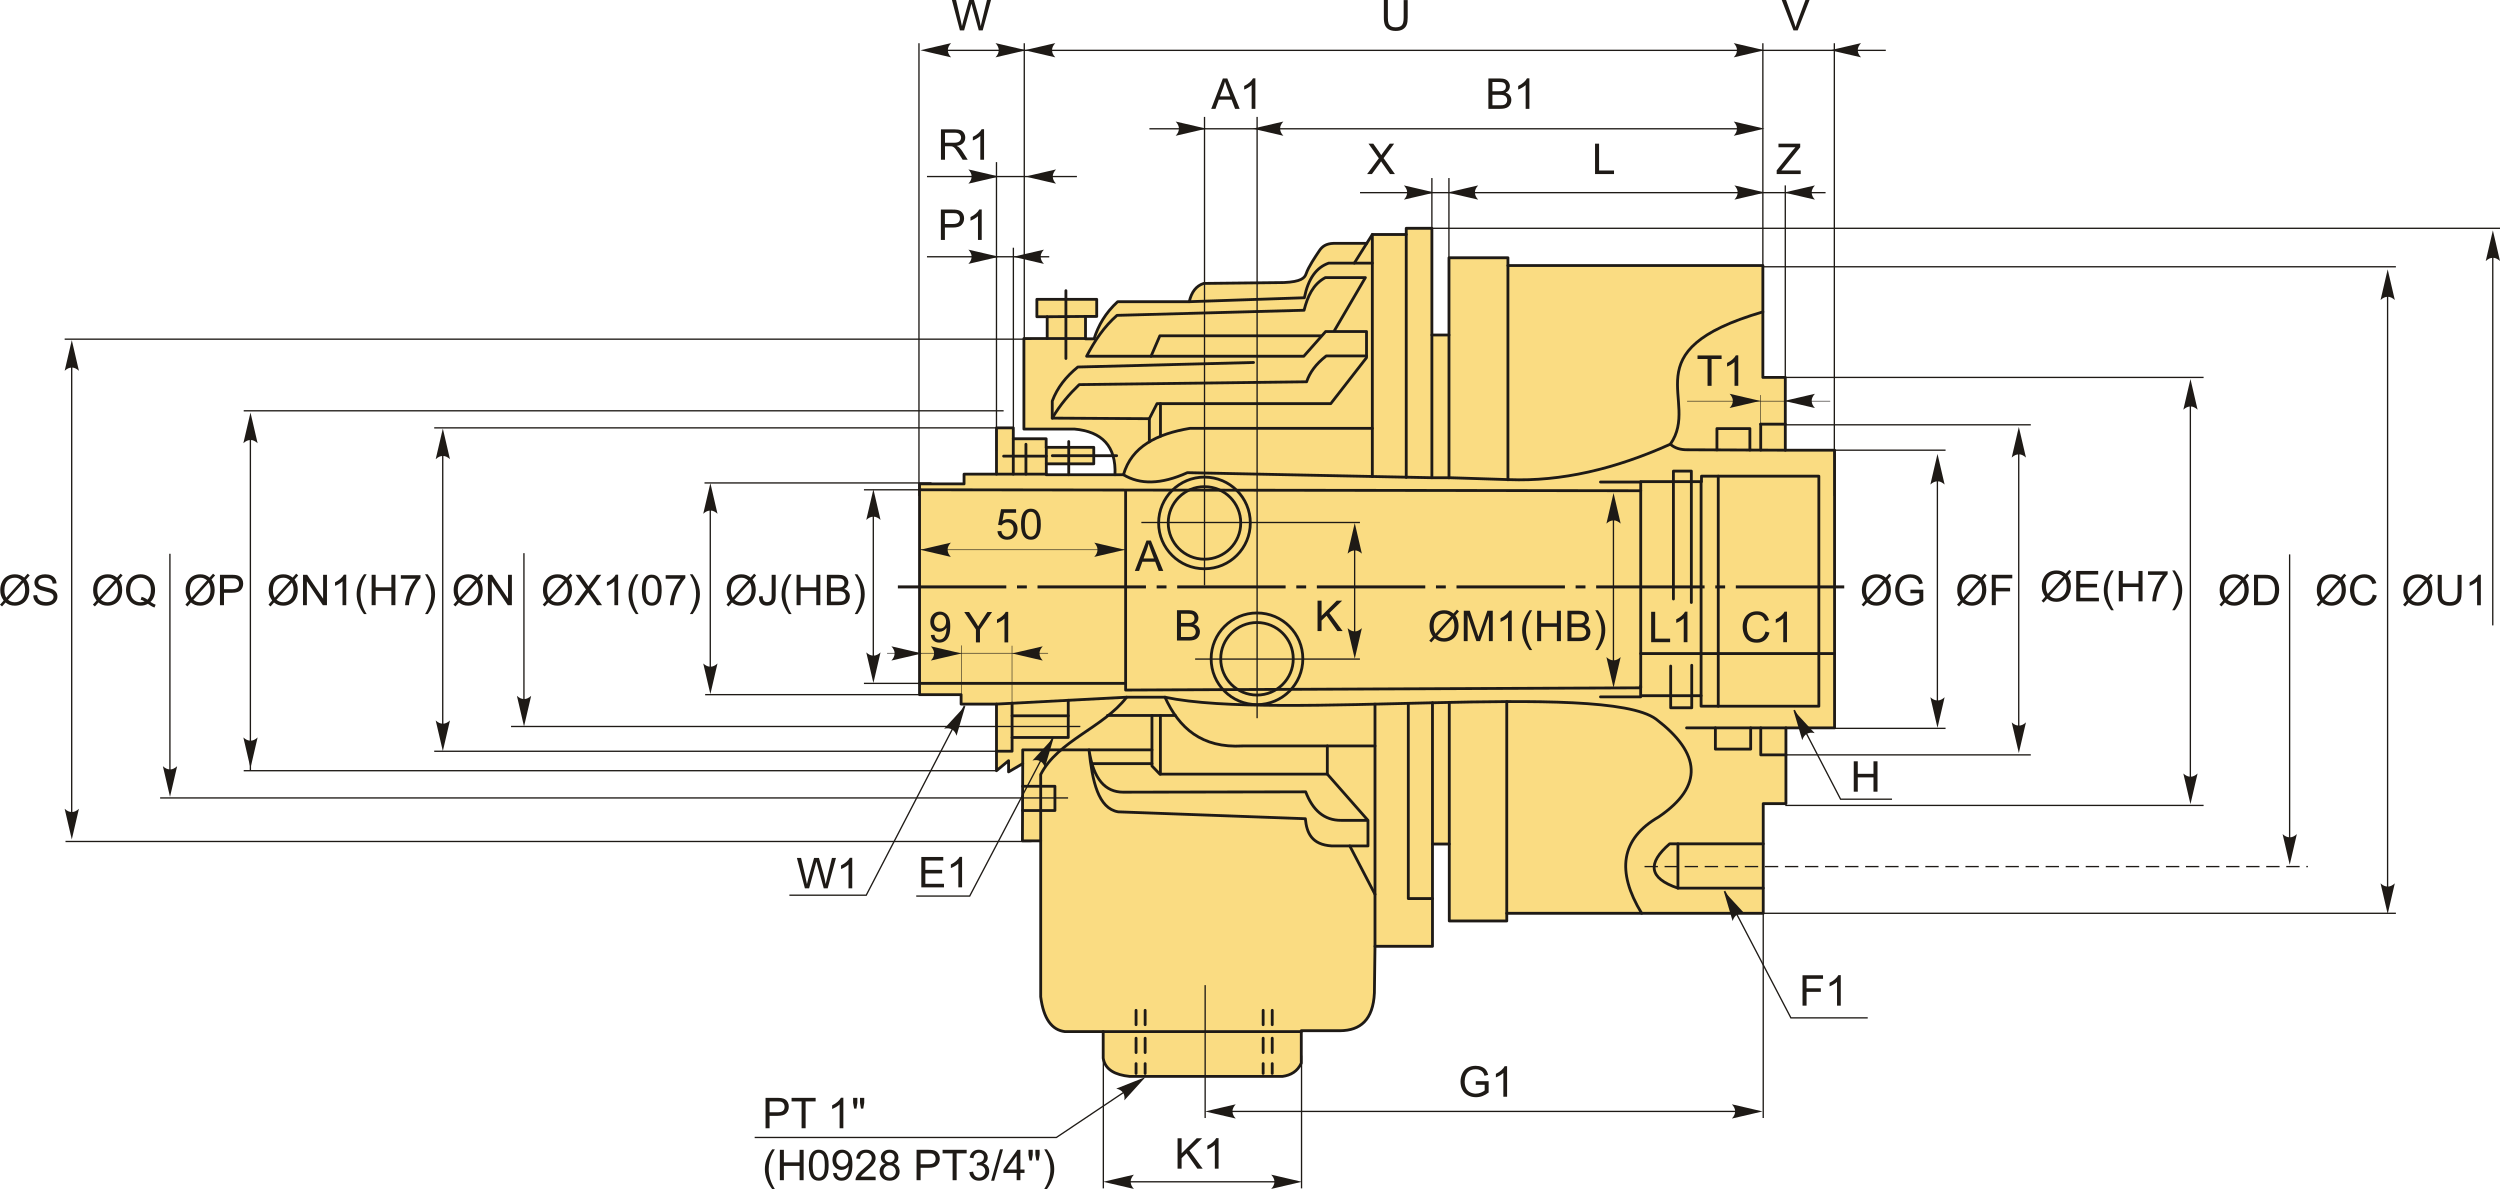 <?xml version="1.0" encoding="UTF-8"?>
<!DOCTYPE svg PUBLIC "-//W3C//DTD SVG 1.1//EN" "http://www.w3.org/Graphics/SVG/1.1/DTD/svg11.dtd">
<!-- Creator: CorelDRAW 2018 (64-Bit) -->
<svg xmlns="http://www.w3.org/2000/svg" xml:space="preserve" width="4417px" height="2101px" version="1.1" style="shape-rendering:geometricPrecision; text-rendering:geometricPrecision; image-rendering:optimizeQuality; fill-rule:evenodd; clip-rule:evenodd"
viewBox="0 0 7461.18 3548.8"
 xmlns:xlink="http://www.w3.org/1999/xlink">
 <defs>
  <style type="text/css">
   <![CDATA[
    .str2 {stroke:#1E1A16;stroke-width:3.99;stroke-miterlimit:22.926}
    .str1 {stroke:#1E1A16;stroke-width:1.69;stroke-linecap:round;stroke-linejoin:round;stroke-miterlimit:22.926}
    .str0 {stroke:#1E1A16;stroke-width:8.45;stroke-linecap:round;stroke-linejoin:round;stroke-miterlimit:22.926}
    .str3 {stroke:#1E1A16;stroke-width:3.99;stroke-miterlimit:22.926;stroke-dasharray:39.9 19.95}
    .fil1 {fill:none}
    .fil2 {fill:#1E1A16}
    .fil0 {fill:#FADC82}
    .fil4 {fill:#1E1A16;fill-rule:nonzero}
    .fil3 {fill:#1E1A16;fill-rule:nonzero}
   ]]>
  </style>
 </defs>
 <g id="Layer_x0020_1">
  <g id="_2924596888256">
   <g>
    <g>
     <path class="fil0 str0" d="M4101.85 2963.4l1.77 -139.26 171.56 0 0 -305.29 50.15 0 0 229.63 171.55 0 0 -22.88 765.42 0 0 -327.28 67.74 0 0 -226.1 145.16 0 0 -828.76 -147.03 0 0 -217.17 -66.96 0 0 -333.9 -760.82 0 0 -23.18 -175.95 0 0 230.51 -51.03 0 0 -318.48 -76.54 0 0 18.47 -101.18 0 -16.71 26.4c-32.85,0 -65.69,0 -98.54,0 -23.17,0.68 -34.56,9.72 -42.38,21.3 -12.86,19.03 -33.15,49.19 -39.98,69.43 -4.28,12.66 -14.82,23.96 -66.32,26.28l-239.3 2.64c-22.84,7.28 -36.69,26.14 -43.11,54.54l-213.79 0c-36.14,33.15 -57.7,70.67 -70.38,110.86l-25.52 0 0 -66.87 33.43 0 0 -51.03 -178.59 0 0 51.91 30.79 0 0 65.11 -69.5 0 0 270.09 150.44 0c83.12,7.41 125.09,51.54 121.41,136.37l-204.99 0 0 -32.56 141.64 0 0 -49.26 -142.05 0 0 -25.52 -98.13 0 0 -32.55 -50.15 0 0 138.13 -96.77 0 0 29.03 -132.85 0 0 629.05 124.05 0 0 28.15 105.57 0 0 198.83 36.08 -29.91 0 33.43 42.23 -24.63 -0.88 230.5 54.54 0 0 465.41c8.5,65.69 33.14,99.11 72.14,103.81l114.38 0c0,26.39 0,52.79 0,79.18 5.7,34.99 35.92,50.06 79.18,54.55 151.91,0 303.82,0 455.73,0 25.31,-3.38 45.06,-15.1 56.3,-39.59l0 -96.78 116.13 0c60.12,-0.57 98.25,-32.27 102.06,-112.61z"/>
     <line class="fil1 str0" x1="3292.45" y1="3078.65" x2="3883.66" y2= "3078.65" />
     <path class="fil1 str0" d="M3390.53 3203.54l0 -29.26m0 -33.05l0 -42.81m0 -40.37l0 -42.81m27.09 188.3l0 -29.26m0 -33.05l0 -42.81m0 -40.37l0 -42.81"/>
     <path class="fil1 str0" d="M3769.84 3203.54l0 -29.26m0 -33.05l0 -42.81m0 -40.37l0 -42.81m27.09 188.3l0 -29.26m0 -33.05l0 -42.81m0 -40.37l0 -42.81"/>
     <path class="fil1 str0" d="M3105.93 2509.43c0,-66.03 0,-132.07 0,-198.1 51.91,-101.17 186.03,-138.81 256.62,-230.64 38.09,0 76.2,0 114.29,0 339.02,72.22 1307.69,-49.88 1465.46,65.31 133.93,102.15 143.29,199.68 8.17,291.87 -113.35,65.49 -127.02,162.45 -51.03,287.73"/>
     <polyline class="fil1 str0" points="3052.27,2278.93 3052.27,2237.9 3437.97,2237.9 "/>
     <polyline class="fil1 str0" points="3052.01,2346.49 3148.4,2346.49 3148.4,2418.88 3051.73,2418.88 "/>
     <line class="fil1 str0" x1="4103.62" y1="2824.14" x2="4103.62" y2= "2101.37" />
     <path class="fil1 str0" d="M4103.62 2226.16l-394.66 0c-122.74,7.12 -190.27,-53.44 -232.12,-145.47"/>
     <line class="fil1 str0" x1="3507.59" y1="2135.18" x2="3305.29" y2= "2135.18" />
     <path class="fil1 str0" d="M3437.97 2135.18c0,50.22 0,100.44 0,150.65 7.83,8.16 15.65,16.31 23.48,24.46 166.64,0 333.28,0 499.91,0 40.44,45.98 80.88,91.96 121.31,137.94 0,25.44 0,50.87 0,76.31 -36.19,0 -72.39,0 -108.59,0 -58.72,-3.75 -74.39,-38.27 -78.26,-81.2 -186.21,-6.85 -372.41,-13.7 -558.61,-20.54 -59.57,-10.19 -77.21,-91 -87.07,-184.9 13.22,88.96 49.38,125.93 101.74,126.2 181.64,-0.33 363.28,-0.65 544.92,-0.98 20.75,54.26 54.57,85.64 106.63,85.11 26.42,0 52.83,0 79.24,0"/>
     <line class="fil1 str0" x1="3437.97" y1="2278.98" x2="3259.66" y2= "2278.98" />
     <polyline class="fil1 str0" points="4275.18,2681.68 4203.03,2681.68 4203.03,2099.07 "/>
     <line class="fil1 str0" x1="4275.18" y1="2518.85" x2="4275.18" y2= "2097.26" />
     <line class="fil1 str0" x1="4325.33" y1="2518.85" x2="4325.33" y2= "2096.05" />
     <line class="fil1 str0" x1="4496.88" y1="2725.6" x2="4496.88" y2= "2093.78" />
     <line class="fil1 str0" x1="3463.17" y1="2135.18" x2="3463.17" y2= "2310.29" />
     <line class="fil1 str0" x1="3961.36" y1="2310.29" x2="3961.36" y2= "2226.16" />
     <line class="fil1 str0" x1="4028.38" y1="2524.54" x2="4103.62" y2= "2669.04" />
     <line class="fil1 str0" x1="2973.96" y1="2101.21" x2="3362.55" y2= "2080.69" />
     <polyline class="fil1 str0" points="2973.96,2241.83 3020.52,2241.83 3020.52,2098.32 "/>
     <polyline class="fil1 str0" points="3020.52,2200.83 3188.16,2200.83 3188.16,2089.84 "/>
     <line class="fil1 str0" x1="3188.16" y1="2136.15" x2="3020.52" y2= "2136.15" />
     <line class="fil1 str0" x1="5330.04" y1="2172.22" x2="5033.52" y2= "2172.22" />
     <polyline class="fil1 str0" points="5119.51,2172.22 5119.51,2235.59 5224.84,2235.59 5224.84,2172.22 "/>
     <polyline class="fil1 str0" points="5254.94,2172.22 5254.94,2252.79 5330.04,2252.79 "/>
     <path class="fil1 str0" d="M5262.3 2518.27l-279.29 0c-67.21,58.04 -62.85,102.82 24.72,132.2l254.57 0"/>
     <line class="fil1 str0" x1="5007.73" y1="2650.47" x2="5007.73" y2= "2518.27" />
     <line class="fil1 str0" x1="2973.96" y1="1414.98" x2="3122.65" y2= "1414.98" />
     <line class="fil1 str0" x1="3024.11" y1="1309.4" x2="3024.11" y2= "1414.98" />
     <line class="fil1 str0" x1="3122.65" y1="1384.18" x2="3122.65" y2= "1334.92" />
     <line class="fil1 str0" x1="2995.3" y1="1361.26" x2="3122.65" y2= "1361.26" />
     <line class="fil1 str0" x1="3061.87" y1="1414.98" x2="3061.87" y2= "1325.77" />
     <line class="fil1 str0" x1="3140.62" y1="1359.91" x2="3332.59" y2= "1359.91" />
     <line class="fil1 str0" x1="3189.63" y1="1317.66" x2="3189.63" y2= "1416.74" />
     <path class="fil1 str0" d="M3327.64 1416.74c8.44,0 16.88,0 25.32,0 48.92,29.74 111.65,29.56 190.8,-6.19 243.69,5.04 487.38,10.08 731.07,15.11 17.63,0 35.26,0 52.9,0 58.56,1.89 117.12,3.78 175.68,5.67 155.4,6.09 316.24,-31.28 481.72,-105.79 92.02,-131.61 -123.87,-278.32 276.08,-394.82"/>
     <line class="fil1 str0" x1="4500.39" y1="792.39" x2="4500.39" y2= "1431.91" />
     <line class="fil1 str0" x1="4324.44" y1="999.72" x2="4324.44" y2= "1426.03" />
     <line class="fil1 str0" x1="4273.41" y1="999.72" x2="4273.41" y2= "1425.66" />
     <line class="fil1 str0" x1="4196.87" y1="699.71" x2="4196.87" y2= "1424.65" />
     <line class="fil1 str0" x1="4095.69" y1="699.71" x2="4095.69" y2= "1422.3" />
     <line class="fil1 str0" x1="3125.29" y1="945.17" x2="3239.66" y2= "944.29" />
     <line class="fil1 str0" x1="3125.29" y1="1010.28" x2="3239.66" y2= "1010.28" />
     <line class="fil1 str0" x1="3181.17" y1="1069.81" x2="3181.17" y2= "867.46" />
     <path class="fil1 str0" d="M3352.96 1416.74c24.04,-84.42 99.76,-121.86 198.38,-138.48l544.35 0"/>
     <path class="fil1 str0" d="M3549.35 900.3l343.43 -11.76c11.49,-57.72 36.52,-90.84 72.86,-103.37l130.05 0"/>
     <line class="fil1 str0" x1="4078.98" y1="726.11" x2="4041.89" y2= "785.17" />
     <path class="fil1 str0" d="M3430.2 1318.35l0 -68.89 22.87 -44.91 518.5 0 106.75 -137.25 0 -77.94c-40.66,0 -81.33,0 -122,0 -21.74,24.57 -43.49,49.13 -65.23,73.7 -216.05,0 -432.09,0 -648.14,0 24.25,-46.63 52.85,-88.92 90.66,-122 186.1,-5.08 372.21,-10.16 558.32,-15.25 10.48,-40.5 25.9,-77.3 63.54,-97.43l119.47 0c-31.35,53.66 -62.7,107.32 -94.05,160.98"/>
     <polyline class="fil1 str0" points="3435.27,1063.06 3461.54,1002.06 3941.36,1002.06 "/>
     <path class="fil1 str0" d="M4078.32 1062.22l-120.3 0c-31.56,24.49 -49.51,50.34 -58.46,77.09l-678.64 8.48c-28.76,27.51 -56.24,58.9 -80.48,99.97l289.76 1.7"/>
     <path class="fil1 str0" d="M3140.44 1247.76l0 -50.83c14.76,-39.81 41.15,-73.16 76.25,-101.67l524.44 -13.56"/>
     <line class="fil1 str0" x1="3463.38" y1="1301.98" x2="3463.38" y2= "1204.55" />
     <path class="fil1 str0" d="M4985.13 1325.54c12.96,11.97 30.61,17.04 51.93,16.69l291.11 1.23"/>
     <polyline class="fil1 str0" points="5124.15,1342.6 5124.15,1278.99 5222.46,1278.99 5222.46,1343 "/>
     <line class="fil1 str1" x1="5461.61" y1="1197.17" x2="5035.67" y2= "1197.17" />
     <line class="fil1 str0" x1="5254.79" y1="1265.8" x2="5254.79" y2= "1343.15" />
     <line class="fil1 str0" x1="5254.79" y1="1265.8" x2="5328.17" y2= "1265.8" />
     <polyline class="fil1 str0" points="2744.34,1461.63 4896.7,1464.47 4896.7,2052.69 3359.37,2059.32 3359.37,1462.44 "/>
     <line class="fil1 str0" x1="3359.37" y1="2039.43" x2="2744.34" y2= "2039.43" />
     <line class="fil1 str1" x1="2648.01" y1="1949.44" x2="3127.3" y2= "1949.44" />
     <line class="fil1 str1" x1="2869.11" y1="1926.71" x2="2869.11" y2= "2086.66" />
     <line class="fil1 str1" x1="3020.36" y1="1927.66" x2="3020.36" y2= "2131.69" />
     <line class="fil1 str1" x1="2744.34" y1="1640.65" x2="3359.37" y2= "1640.65" />
     <circle class="fil1 str0" cx="3594.72" cy="1560.57" r="136.82"/>
     <circle class="fil1 str0" cx="3594.72" cy="1560.57" r="108.22"/>
     <circle class="fil1 str0" cx="3751.45" cy="1966.06" r="108.22"/>
     <circle class="fil1 str0" cx="3751.45" cy="1966.06" r="136.82"/>
     <polyline class="fil1 str0" points="4896.7,1464.47 4896.7,1437.32 5076.87,1437.32 5076.87,2076.17 4896.5,2076.17 4896.5,2047.07 "/>
     <line class="fil1 str0" x1="4776.64" y1="1438.48" x2="4896.7" y2= "1438.48" />
     <line class="fil1 str0" x1="4776.64" y1="2079.66" x2="4896.5" y2= "2079.66" />
     <line class="fil1 str0" x1="4896.7" y1="1950.49" x2="5475.2" y2= "1950.49" />
     <polyline class="fil1 str0" points="4994.25,1787.58 4994.25,1405.9 5047.78,1405.9 5047.78,1798.05 "/>
     <polyline class="fil1 str0" points="4986.1,1987.73 4986.1,2112.24 5048.94,2112.24 5048.94,1985.4 "/>
     <polyline class="fil1 str0" points="5076.87,2076.17 5076.87,2107.58 5428.29,2107.58 5428.29,1421.03 5078.03,1421.03 5078.03,1437.32 "/>
     <line class="fil1 str0" x1="5128.07" y1="2107.58" x2="5128.07" y2= "1421.03" />
     <line class="fil1 str1" x1="5254.79" y1="1265.8" x2="5254.79" y2= "1179.55" />
    </g>
    <path id="ось.cdr" class="fil2" d="M3064.59 1747.03l-29.4 0 0 8.95 29.4 0 0 -8.95zm-384.92 0l323.62 0 0 8.95 -323.62 0 0 -8.95zm801.72 0l-29.4 0 0 8.95 29.4 0 0 -8.95zm-384.91 0l323.62 0 0 8.95 -323.62 0 0 -8.95zm801.72 0l-29.4 0 0 8.95 29.4 0 0 -8.95zm-384.92 0l323.62 0 0 8.95 -323.62 0 0 -8.95zm801.72 0l-29.39 0 0 8.95 29.39 0 0 -8.95zm-384.91 0l323.62 0 0 8.95 -323.62 0 0 -8.95zm801.72 0l-29.4 0 0 8.95 29.4 0 0 -8.95zm-384.92 0l323.63 0 0 8.95 -323.63 0 0 -8.95zm801.72 0l-29.39 0 0 8.95 29.39 0 0 -8.95zm-384.91 0l323.62 0 0 8.95 -323.62 0 0 -8.95zm416.82 0l323.62 0 0 8.95 -323.62 0 0 -8.95z"/>
   </g>
   <line class="fil1 str2" x1="3596.73" y1="2939.96" x2="3596.73" y2= "3336.59" />
   <line class="fil1 str2" x1="5262.3" y1="2589.22" x2="5262.3" y2= "3336.59" />
   <line class="fil1 str2" x1="3626.23" y1="3316.92" x2="5245.41" y2= "3316.92" />
   <path id="стрелка.cdr" class="fil3" d="M3596.48 3316.92l91.52 -21.28c-5.98,6.57 -9.99,13.87 -9.69,21.25 0.34,7.87 2.84,13.79 9.69,21.31l-91.52 -21.28z"/>
   <path id="стрелка.cdr_0" class="fil3" d="M5260.29 3316.92l-91.53 -21.28c5.99,6.57 9.99,13.87 9.69,21.25 -0.33,7.87 -2.84,13.79 -9.69,21.31l91.53 -21.28z"/>
   <path class="fil4" d="M4404.39 3237.4l0 -10.64 38.38 0 0 33.62c-5.89,4.69 -11.97,8.23 -18.24,10.6 -6.27,2.36 -12.71,3.54 -19.3,3.54 -8.91,0 -17,-1.9 -24.28,-5.72 -7.27,-3.8 -12.78,-9.33 -16.47,-16.53 -3.72,-7.22 -5.58,-15.29 -5.58,-24.18 0,-8.82 1.84,-17.06 5.54,-24.72 3.69,-7.65 8.99,-13.33 15.92,-17.02 6.92,-3.72 14.9,-5.57 23.94,-5.57 6.55,0 12.48,1.05 17.78,3.18 5.3,2.14 9.46,5.09 12.46,8.87 3.02,3.8 5.3,8.76 6.86,14.87l-10.83 2.95c-1.38,-4.6 -3.06,-8.23 -5.07,-10.89 -2.03,-2.64 -4.9,-4.75 -8.66,-6.34 -3.73,-1.58 -7.89,-2.38 -12.48,-2.38 -5.47,0 -10.19,0.84 -14.21,2.51 -3.99,1.67 -7.2,3.86 -9.67,6.61 -2.45,2.72 -4.35,5.72 -5.7,8.97 -2.3,5.64 -3.46,11.72 -3.46,18.29 0,8.11 1.39,14.88 4.16,20.35 2.79,5.45 6.84,9.5 12.14,12.14 5.32,2.64 10.96,3.97 16.93,3.97 5.2,0 10.27,-1.01 15.21,-3.02 4.94,-2.02 8.67,-4.16 11.23,-6.46l0 -17 -26.6 0z"/>
   <path id="1" class="fil4" d="M4497.86 3273l-11.15 0 0 -70.98c-2.68,2.57 -6.21,5.13 -10.56,7.68 -4.35,2.56 -8.27,4.48 -11.74,5.75l0 -10.77c6.23,-2.92 11.68,-6.46 16.35,-10.65 4.66,-4.15 7.98,-8.19 9.92,-12.12l7.18 0 0 91.09z"/>
   <polygon class="fil4" points="3514.41,3487.74 3514.41,3397.03 3526.44,3397.03 3526.44,3442 3571.5,3397.03 3587.76,3397.03 3549.71,3433.81 3589.41,3487.74 3573.57,3487.74 3541.29,3441.96 3526.44,3456.32 3526.44,3487.74 "/>
   <path id="1" class="fil4" d="M3636.79 3487.74l-11.15 0 0 -70.99c-2.68,2.57 -6.21,5.13 -10.56,7.68 -4.35,2.56 -8.27,4.48 -11.74,5.75l0 -10.77c6.23,-2.91 11.68,-6.46 16.35,-10.64 4.66,-4.16 7.98,-8.19 9.92,-12.12l7.18 0 0 91.09z"/>
   <line class="fil1 str2" x1="3292.87" y1="3149.97" x2="3292.87" y2= "3546.59" />
   <line class="fil1 str2" x1="3322.37" y1="3526.93" x2="3845.89" y2= "3526.93" />
   <path id="стрелка.cdr_1" class="fil3" d="M3292.62 3526.93l91.53 -21.29c-5.99,6.58 -9.99,13.87 -9.7,21.26 0.34,7.86 2.84,13.79 9.7,21.31l-91.53 -21.28z"/>
   <line class="fil1 str2" x1="3884.39" y1="3149.97" x2="3884.39" y2= "3546.59" />
   <path id="стрелка.cdr_2" class="fil3" d="M3885.33 3526.93l-91.53 -21.29c5.99,6.58 9.99,13.87 9.7,21.26 -0.34,7.86 -2.84,13.79 -9.7,21.31l91.53 -21.28z"/>
   <polyline class="fil1 str2" points="3399.55,3229.29 3152.68,3394.67 2252.31,3394.67 "/>
   <path id="стрелка.cdr_3" class="fil3" d="M3418.77 3214.28l-63.16 69.57c1.18,-8.81 0.32,-17.09 -4.12,-22.99 -4.75,-6.28 -10.19,-9.73 -20.1,-12.01l87.38 -34.57z"/>
   <path class="fil4" d="M2284.75 3367.13l0 -90.71 34.25 0c6.02,0 10.62,0.3 13.81,0.87 4.46,0.74 8.19,2.15 11.21,4.22 3.02,2.09 5.45,5.01 7.29,8.74 1.83,3.74 2.74,7.86 2.74,12.35 0,7.69 -2.45,14.22 -7.37,19.54 -4.9,5.34 -13.78,8 -26.62,8l-23.27 0 0 36.99 -12.04 0zm12.04 -47.63l23.44 0c7.77,0 13.26,-1.44 16.53,-4.33 3.25,-2.9 4.88,-6.95 4.88,-12.21 0,-3.78 -0.95,-7.03 -2.87,-9.73 -1.93,-2.7 -4.46,-4.5 -7.59,-5.36 -2.02,-0.53 -5.76,-0.81 -11.19,-0.81l-23.2 0 0 32.44z"/>
   <polygon id="1" class="fil4" points="2392.31,3367.13 2392.31,3287.06 2362.42,3287.06 2362.42,3276.42 2434.25,3276.42 2434.25,3287.06 2404.35,3287.06 2404.35,3367.13 "/>
   <path id="2" class="fil4" d="M2516.93 3367.13l-11.15 0 0 -70.99c-2.68,2.58 -6.2,5.14 -10.55,7.69 -4.35,2.55 -8.28,4.48 -11.74,5.74l0 -10.77c6.22,-2.91 11.67,-6.46 16.34,-10.64 4.66,-4.16 7.98,-8.19 9.92,-12.12l7.18 0 0 91.09z"/>
   <path id="3" class="fil4" d="M2549.17 3308.47l-3.08 -17.23 0 -14.82 12.67 0 0 14.82 -2.79 17.23 -6.8 0zm20.46 0l-3.01 -17.23 0 -14.82 12.66 0 0 14.82 -2.97 17.23 -6.68 0z"/>
   <path class="fil4" d="M2304.64 3548.8c-6.12,-7.75 -11.31,-16.81 -15.56,-27.2 -4.24,-10.38 -6.35,-21.15 -6.35,-32.28 0,-9.82 1.58,-19.22 4.75,-28.19 3.71,-10.43 9.44,-20.82 17.16,-31.17l7.99 0c-4.99,8.58 -8.3,14.7 -9.91,18.37 -2.51,5.68 -4.49,11.62 -5.93,17.8 -1.77,7.71 -2.66,15.46 -2.66,23.25 0,19.83 6.16,39.63 18.5,59.42l-7.99 0z"/>
   <polygon id="1" class="fil4" points="2327.45,3522.19 2327.45,3431.49 2339.48,3431.49 2339.48,3468.86 2386.36,3468.86 2386.36,3431.49 2398.4,3431.49 2398.4,3522.19 2386.36,3522.19 2386.36,3479.5 2339.48,3479.5 2339.48,3522.19 "/>
   <path id="2" class="fil4" d="M2414 3477.43c0,-10.7 1.1,-19.36 3.29,-25.91 2.22,-6.56 5.49,-11.61 9.84,-15.14 4.33,-3.52 9.8,-5.28 16.39,-5.28 4.85,0 9.12,0.98 12.81,2.94 3.68,1.96 6.72,4.79 9.08,8.49 2.37,3.67 4.23,8.17 5.58,13.47 1.37,5.3 2.05,12.46 2.05,21.43 0,10.64 -1.1,19.26 -3.28,25.8 -2.17,6.57 -5.44,11.62 -9.79,15.16 -4.33,3.55 -9.82,5.32 -16.45,5.32 -8.72,0 -15.59,-3.1 -20.57,-9.33 -5.97,-7.6 -8.95,-19.91 -8.95,-36.95zm11.4 0.04c0,14.93 1.73,24.85 5.22,29.75 3.48,4.92 7.79,7.37 12.9,7.37 5.11,0 9.42,-2.47 12.9,-7.39 3.48,-4.94 5.21,-14.84 5.21,-29.73 0,-14.93 -1.73,-24.85 -5.21,-29.75 -3.47,-4.92 -7.81,-7.37 -13.03,-7.37 -5.11,0 -9.2,2.18 -12.27,6.51 -3.82,5.51 -5.72,15.73 -5.72,30.61z"/>
   <path id="3" class="fil4" d="M2486.11 3501.16l10.64 -0.88c0.91,5.02 2.64,8.65 5.19,10.91 2.56,2.26 5.83,3.4 9.84,3.4 3.42,0 6.42,-0.78 9.02,-2.36 2.6,-1.57 4.71,-3.65 6.33,-6.29 1.63,-2.62 3,-6.17 4.12,-10.63 1.12,-4.45 1.67,-8.99 1.67,-13.61 0,-0.49 -0.02,-1.25 -0.07,-2.24 -2.21,3.54 -5.25,6.44 -9.1,8.63 -3.84,2.22 -8.02,3.32 -12.5,3.32 -7.49,0 -13.83,-2.73 -19.02,-8.17 -5.17,-5.43 -7.77,-12.61 -7.77,-21.52 0,-9.2 2.7,-16.59 8.13,-22.21 5.4,-5.6 12.18,-8.41 20.35,-8.41 5.87,0 11.26,1.59 16.16,4.78 4.87,3.16 8.57,7.68 11.1,13.57 2.54,5.87 3.8,14.38 3.8,25.51 0,11.59 -1.24,20.82 -3.76,27.68 -2.51,6.89 -6.27,12.1 -11.23,15.69 -4.96,3.59 -10.77,5.38 -17.44,5.38 -7.09,0 -12.88,-1.96 -17.38,-5.91 -4.47,-3.95 -7.17,-9.5 -8.08,-16.64zm45.48 -40.01c0,-6.38 -1.69,-11.44 -5.07,-15.18 -3.36,-3.74 -7.45,-5.62 -12.27,-5.62 -4.98,0 -9.29,2.01 -12.92,6.04 -3.65,4.03 -5.47,9.27 -5.47,15.69 0,5.76 1.73,10.45 5.17,14.04 3.47,3.61 7.78,5.41 12.91,5.41 5.15,0 9.37,-1.8 12.69,-5.41 3.31,-3.59 4.96,-8.59 4.96,-14.97z"/>
   <path id="4" class="fil4" d="M2613.32 3511.55l0 10.64 -60.05 0c-0.08,-2.68 0.36,-5.25 1.31,-7.74 1.54,-4.08 4.02,-8.11 7.41,-12.06 3.4,-3.95 8.26,-8.51 14.57,-13.68 9.82,-8.09 16.49,-14.49 19.98,-19.22 3.5,-4.73 5.26,-9.2 5.26,-13.43 0,-4.41 -1.59,-8.13 -4.76,-11.17 -3.16,-3.02 -7.3,-4.54 -12.39,-4.54 -5.38,0 -9.69,1.61 -12.92,4.82 -3.23,3.19 -4.86,7.62 -4.9,13.3l-11.4 -1.14c0.78,-8.53 3.73,-15.03 8.84,-19.51 5.13,-4.48 12,-6.72 20.63,-6.72 8.7,0 15.61,2.41 20.67,7.25 5.09,4.83 7.63,10.83 7.63,17.97 0,3.63 -0.74,7.2 -2.24,10.7 -1.48,3.53 -3.95,7.22 -7.39,11.11 -3.46,3.86 -9.19,9.2 -17.17,15.96 -6.69,5.62 -11,9.42 -12.9,11.42 -1.9,2.01 -3.46,4.02 -4.71,6.04l44.53 0z"/>
   <path id="5" class="fil4" d="M2642.55 3473.02c-4.63,-1.69 -8.05,-4.12 -10.29,-7.25 -2.21,-3.14 -3.33,-6.9 -3.33,-11.27 0,-6.61 2.36,-12.14 7.09,-16.64 4.75,-4.5 11.05,-6.76 18.92,-6.76 7.9,0 14.28,2.31 19.09,6.91 4.81,4.6 7.22,10.2 7.22,16.81 0,4.2 -1.1,7.87 -3.29,10.98 -2.2,3.12 -5.53,5.53 -10.03,7.22 5.55,1.81 9.75,4.73 12.65,8.78 2.89,4.03 4.34,8.85 4.34,14.47 0,7.74 -2.74,14.25 -8.21,19.53 -5.49,5.27 -12.69,7.91 -21.62,7.91 -8.93,0 -16.13,-2.64 -21.62,-7.93 -5.47,-5.31 -8.21,-11.91 -8.21,-19.83 0,-5.89 1.49,-10.83 4.49,-14.8 3,-3.99 7.26,-6.7 12.8,-8.13zm-2.22 -18.92c0,4.31 1.37,7.81 4.1,10.54 2.74,2.72 6.33,4.09 10.79,4.09 4.33,0 7.83,-1.35 10.55,-4.05 2.73,-2.71 4.08,-6.02 4.08,-9.95 0,-4.09 -1.39,-7.54 -4.2,-10.32 -2.79,-2.79 -6.32,-4.18 -10.56,-4.18 -4.29,0 -7.81,1.37 -10.6,4.09 -2.77,2.73 -4.16,5.98 -4.16,9.78zm-3.67 41.93c0,3.19 0.74,6.25 2.21,9.23 1.48,2.96 3.72,5.26 6.72,6.88 2.98,1.63 6.18,2.45 9.58,2.45 5.37,0 9.76,-1.71 13.2,-5.13 3.44,-3.42 5.15,-7.77 5.15,-13.05 0,-5.36 -1.77,-9.79 -5.3,-13.3 -3.54,-3.51 -8.02,-5.26 -13.41,-5.26 -5.27,0 -9.6,1.73 -13.02,5.2 -3.42,3.46 -5.13,7.79 -5.13,12.98z"/>
   <path id="6" class="fil4" d="M2735.47 3522.19l0 -90.7 34.25 0c6.02,0 10.62,0.29 13.81,0.86 4.46,0.74 8.19,2.15 11.21,4.22 3.02,2.09 5.45,5.01 7.29,8.75 1.83,3.73 2.74,7.85 2.74,12.35 0,7.68 -2.45,14.21 -7.37,19.53 -4.9,5.34 -13.78,8 -26.62,8l-23.27 0 0 36.99 -12.04 0zm12.04 -47.63l23.44 0c7.77,0 13.26,-1.44 16.53,-4.33 3.25,-2.89 4.88,-6.95 4.88,-12.2 0,-3.78 -0.95,-7.03 -2.87,-9.74 -1.93,-2.7 -4.46,-4.5 -7.59,-5.36 -2.02,-0.53 -5.76,-0.8 -11.19,-0.8l-23.2 0 0 32.43z"/>
   <polygon id="7" class="fil4" points="2843.03,3522.19 2843.03,3442.13 2813.14,3442.13 2813.14,3431.49 2884.97,3431.49 2884.97,3442.13 2855.07,3442.13 2855.07,3522.19 "/>
   <path id="8" class="fil4" d="M2892.93 3498.12l11.15 -1.52c1.28,6.34 3.44,10.9 6.5,13.69 3.06,2.78 6.82,4.18 11.27,4.18 5.28,0 9.74,-1.82 13.33,-5.45 3.59,-3.63 5.38,-8.13 5.38,-13.49 0,-5.11 -1.67,-9.34 -5.02,-12.67 -3.34,-3.32 -7.58,-4.98 -12.76,-4.98 -2.11,0 -4.73,0.42 -7.87,1.24l1.24 -9.76c0.74,0.09 1.35,0.13 1.8,0.13 4.77,0 9.04,-1.24 12.86,-3.72 3.8,-2.47 5.7,-6.27 5.7,-11.4 0,-4.07 -1.39,-7.45 -4.16,-10.13 -2.77,-2.68 -6.34,-4.01 -10.71,-4.01 -4.35,0 -7.96,1.37 -10.85,4.11 -2.89,2.75 -4.75,6.87 -5.57,12.36l-11.15 -2.03c1.37,-7.48 4.45,-13.28 9.29,-17.4 4.81,-4.12 10.83,-6.17 18.01,-6.17 4.94,0 9.5,1.06 13.66,3.19 4.18,2.11 7.37,5.01 9.56,8.66 2.22,3.67 3.32,7.56 3.32,11.68 0,3.9 -1.06,7.45 -3.15,10.66 -2.11,3.21 -5.23,5.76 -9.35,7.67 5.36,1.22 9.52,3.8 12.5,7.7 2.96,3.89 4.44,8.78 4.44,14.63 0,7.92 -2.9,14.66 -8.66,20.17 -5.79,5.51 -13.09,8.25 -21.92,8.25 -7.96,0 -14.57,-2.38 -19.83,-7.13 -5.28,-4.75 -8.27,-10.9 -9.01,-18.46z"/>
   <polygon id="9" class="fil4" points="2958.07,3523.71 2984.42,3429.96 2993.39,3429.96 2967.04,3523.71 "/>
   <path id="10" class="fil4" d="M3034.19 3522.19l0 -21.66 -39.41 0 0 -10.26 41.43 -58.78 9.12 0 0 58.78 12.29 0 0 10.26 -12.29 0 0 21.66 -11.14 0zm0 -31.92l0 -40.82 -28.45 40.82 28.45 0z"/>
   <path id="11" class="fil4" d="M3072.64 3463.54l-3.09 -17.23 0 -14.82 12.67 0 0 14.82 -2.79 17.23 -6.79 0zm20.46 0l-3.02 -17.23 0 -14.82 12.67 0 0 14.82 -2.98 17.23 -6.67 0z"/>
   <path id="12" class="fil4" d="M3124.41 3548.8l-7.98 0c12.33,-19.79 18.5,-39.59 18.5,-59.42 0,-7.75 -0.89,-15.43 -2.67,-23.06 -1.39,-6.18 -3.35,-12.11 -5.86,-17.82 -1.61,-3.69 -4.95,-9.88 -9.97,-18.54l7.98 0c7.73,10.35 13.45,20.74 17.17,31.17 3.16,8.97 4.75,18.37 4.75,28.19 0,11.13 -2.13,21.9 -6.4,32.28 -4.24,10.39 -9.42,19.45 -15.52,27.2z"/>
   <polyline class="fil1 str2" points="3142.25,2200.83 2893.96,2674.26 2734.45,2674.26 "/>
   <polygon class="fil4" points="2749.66,2648.2 2749.66,2557.49 2815.16,2557.49 2815.16,2568.13 2761.7,2568.13 2761.7,2596 2811.74,2596 2811.74,2606.65 2761.7,2606.65 2761.7,2637.56 2817.31,2637.56 2817.31,2648.2 "/>
   <path id="1" class="fil4" d="M2871.28 2648.2l-11.15 0 0 -70.99c-2.68,2.58 -6.2,5.13 -10.55,7.69 -4.35,2.55 -8.28,4.47 -11.74,5.74l0 -10.77c6.23,-2.91 11.67,-6.46 16.34,-10.64 4.67,-4.16 7.98,-8.19 9.92,-12.12l7.18 0 0 91.09z"/>
   <path id="стрелка.cdr_4" class="fil3" d="M3145.04 2200.5l-26.67 90.11c-2.77,-8.46 -7.14,-15.54 -13.71,-18.93 -7,-3.59 -13.39,-4.33 -23.31,-2.09l63.69 -69.09z"/>
   <polyline class="fil1 str2" points="2878.63,2105.98 2585.22,2671.67 2355.89,2671.67 "/>
   <path class="fil4" d="M2402.19 2651.06l-23.88 -90.71 12.46 0 13.6 59.48c1.47,6.23 2.78,12.42 3.9,18.54 2.39,-9.67 3.78,-15.24 4.18,-16.72l17.15 -61.3 14.46 0 13.01 45.93c3.19,11.4 5.55,22.1 7.07,32.09 1.21,-5.72 2.75,-12.29 4.63,-19.7l14.16 -58.32 12.06 0 -24.83 90.71 -11.68 0 -19.02 -69.11c-1.61,-5.78 -2.58,-9.33 -2.94,-10.64 -1.03,4.14 -1.96,7.69 -2.76,10.62l-19.03 69.13 -12.54 0z"/>
   <path id="1" class="fil4" d="M2543.49 2651.06l-11.15 0 0 -70.99c-2.68,2.58 -6.2,5.14 -10.56,7.69 -4.35,2.56 -8.27,4.48 -11.74,5.74l0 -10.77c6.23,-2.91 11.68,-6.46 16.35,-10.64 4.66,-4.16 7.98,-8.19 9.92,-12.12l7.18 0 0 91.09z"/>
   <path id="стрелка.cdr_5" class="fil3" d="M2881.42 2105.65l-26.67 90.11c-2.76,-8.46 -7.13,-15.54 -13.7,-18.92 -7,-3.6 -13.4,-4.34 -23.32,-2.1l63.69 -69.09z"/>
   <polyline class="fil1 str2" points="5147.04,2659 5344.83,3037.61 5574.16,3037.61 "/>
   <polygon class="fil4" points="5379.59,3001.24 5379.59,2910.53 5440.78,2910.53 5440.78,2921.17 5391.63,2921.17 5391.63,2949.42 5434.19,2949.42 5434.19,2960.06 5391.63,2960.06 5391.63,3001.24 "/>
   <path id="1" class="fil4" d="M5493.71 3001.24l-11.14 0 0 -70.99c-2.69,2.58 -6.21,5.13 -10.56,7.69 -4.35,2.55 -8.28,4.47 -11.74,5.74l0 -10.77c6.23,-2.91 11.68,-6.46 16.34,-10.64 4.67,-4.16 7.98,-8.19 9.93,-12.12l7.17 0 0 91.09z"/>
   <path id="стрелка.cdr_6" class="fil3" d="M5144.25 2658.67l26.67 90.1c2.77,-8.45 7.13,-15.53 13.7,-18.92 7.01,-3.59 13.4,-4.33 23.32,-2.09l-63.69 -69.09z"/>
   <polyline class="fil1 str2" points="5354.96,2119.15 5493.15,2385.09 5646.66,2385.09 "/>
   <polygon class="fil4" points="5532.44,2362.68 5532.44,2271.98 5544.47,2271.98 5544.47,2309.35 5591.34,2309.35 5591.34,2271.98 5603.38,2271.98 5603.38,2362.68 5591.34,2362.68 5591.34,2319.99 5544.47,2319.99 5544.47,2362.68 "/>
   <path id="стрелка.cdr_7" class="fil3" d="M5352.16 2118.82l26.68 90.11c2.76,-8.46 7.13,-15.54 13.7,-18.92 7,-3.6 13.39,-4.34 23.31,-2.1l-63.69 -69.09z"/>
   <path class="fil4" d="M2778.03 1895.25l10.64 -0.88c0.91,5.02 2.64,8.66 5.2,10.91 2.55,2.26 5.82,3.4 9.84,3.4 3.42,0 6.41,-0.78 9.01,-2.36 2.6,-1.57 4.71,-3.65 6.34,-6.29 1.62,-2.62 3,-6.17 4.11,-10.63 1.12,-4.45 1.67,-8.99 1.67,-13.61 0,-0.49 -0.02,-1.25 -0.06,-2.24 -2.22,3.54 -5.26,6.44 -9.1,8.63 -3.85,2.22 -8.03,3.32 -12.5,3.32 -7.5,0 -13.83,-2.73 -19.03,-8.17 -5.17,-5.43 -7.77,-12.61 -7.77,-21.52 0,-9.2 2.71,-16.59 8.13,-22.21 5.41,-5.6 12.19,-8.41 20.36,-8.41 5.87,0 11.25,1.59 16.15,4.78 4.88,3.16 8.57,7.68 11.11,13.57 2.53,5.87 3.8,14.38 3.8,25.51 0,11.59 -1.25,20.82 -3.76,27.68 -2.51,6.89 -6.27,12.1 -11.23,15.69 -4.97,3.59 -10.77,5.38 -17.44,5.38 -7.1,0 -12.89,-1.96 -17.38,-5.91 -4.48,-3.95 -7.18,-9.5 -8.09,-16.64zm45.48 -40.01c0,-6.38 -1.69,-11.44 -5.07,-15.18 -3.35,-3.74 -7.45,-5.62 -12.26,-5.62 -4.99,0 -9.29,2.01 -12.93,6.04 -3.65,4.03 -5.46,9.27 -5.46,15.69 0,5.76 1.73,10.45 5.17,14.04 3.46,3.61 7.77,5.41 12.9,5.41 5.15,0 9.37,-1.8 12.69,-5.41 3.32,-3.59 4.96,-8.59 4.96,-14.97z"/>
   <path class="fil4" d="M2912.64 1917.04l0 -38.42 -34.96 -52.28 14.44 0 17.93 27.44c3.33,5.09 6.44,10.18 9.27,15.27 2.76,-4.75 6.12,-10.07 10.03,-15.98l17.56 -26.73 14 0 -36.23 52.28 0 38.42 -12.04 0z"/>
   <path id="1" class="fil4" d="M3008.95 1917.04l-11.15 0 0 -70.98c-2.68,2.57 -6.21,5.13 -10.56,7.68 -4.35,2.56 -8.27,4.48 -11.74,5.75l0 -10.77c6.23,-2.92 11.68,-6.46 16.35,-10.65 4.66,-4.16 7.98,-8.19 9.92,-12.12l7.18 0 0 91.09z"/>
   <path class="fil4" d="M2976.76 1585.35l11.66 -0.88c0.86,5.68 2.87,9.94 5.99,12.81 3.13,2.85 6.95,4.29 11.45,4.29 5.42,0 9.96,-2.03 13.66,-6.06 3.67,-4.05 5.51,-9.42 5.51,-16.09 0,-6.36 -1.75,-11.36 -5.28,-15.03 -3.53,-3.68 -8.19,-5.51 -14,-5.51 -3.61,0 -6.84,0.82 -9.71,2.47 -2.85,1.64 -5.09,3.78 -6.74,6.39l-10.51 -1.52 8.74 -46.62 44.97 0 0 10.64 -36.08 0 -4.84 24.48c5.43,-3.83 11.13,-5.73 17.08,-5.73 7.9,0 14.57,2.75 20,8.24 5.43,5.49 8.15,12.54 8.15,21.16 0,8.21 -2.38,15.3 -7.16,21.28 -5.8,7.35 -13.74,11.02 -23.79,11.02 -8.24,0 -14.95,-2.32 -20.17,-6.95 -5.21,-4.62 -8.19,-10.74 -8.93,-18.39z"/>
   <path id="1" class="fil4" d="M3047.22 1564.41c0,-10.71 1.1,-19.36 3.3,-25.91 2.21,-6.57 5.49,-11.61 9.84,-15.14 4.32,-3.52 9.79,-5.28 16.38,-5.28 4.86,0 9.12,0.97 12.82,2.94 3.67,1.96 6.71,4.79 9.08,8.49 2.36,3.67 4.22,8.17 5.57,13.47 1.37,5.3 2.05,12.45 2.05,21.43 0,10.64 -1.1,19.25 -3.27,25.8 -2.18,6.57 -5.45,11.61 -9.8,15.16 -4.33,3.55 -9.82,5.32 -16.45,5.32 -8.72,0 -15.58,-3.1 -20.57,-9.33 -5.97,-7.6 -8.95,-19.91 -8.95,-36.95zm11.4 0.04c0,14.93 1.74,24.85 5.22,29.75 3.48,4.92 7.79,7.37 12.9,7.37 5.11,0 9.42,-2.47 12.9,-7.39 3.48,-4.94 5.22,-14.84 5.22,-29.73 0,-14.93 -1.74,-24.85 -5.22,-29.75 -3.46,-4.92 -7.81,-7.37 -13.03,-7.37 -5.11,0 -9.2,2.18 -12.26,6.5 -3.82,5.52 -5.73,15.73 -5.73,30.62z"/>
   <path class="fil4" d="M3386.85 1703.86l34.8 -90.7 13.19 0 36.93 90.7 -13.66 0 -10.49 -27.49 -38.2 0 -9.84 27.49 -12.73 0zm26.1 -37.24l30.91 0 -9.46 -25.15c-2.85,-7.64 -5.01,-13.96 -6.5,-18.94 -1.25,5.91 -2.92,11.72 -5.01,17.46l-9.94 26.63z"/>
   <path class="fil4" d="M3512.59 1911.66l0 -90.71 34.04 0c6.92,0 12.48,0.91 16.68,2.75 4.18,1.84 7.45,4.67 9.81,8.49 2.39,3.8 3.57,7.79 3.57,11.97 0,3.86 -1.05,7.52 -3.14,10.94 -2.09,3.42 -5.26,6.18 -9.5,8.29 5.49,1.61 9.71,4.36 12.64,8.24 2.96,3.86 4.44,8.45 4.44,13.72 0,4.27 -0.91,8.22 -2.71,11.87 -1.79,3.65 -4.01,6.46 -6.65,8.45 -2.64,1.96 -5.95,3.46 -9.92,4.47 -3.99,1.02 -8.87,1.52 -14.65,1.52l-34.61 0zm12.03 -52.57l19.62 0c5.32,0 9.14,-0.36 11.44,-1.06 3.07,-0.91 5.37,-2.43 6.91,-4.54 1.54,-2.11 2.32,-4.75 2.32,-7.94 0,-3.02 -0.72,-5.68 -2.17,-7.96 -1.44,-2.3 -3.51,-3.88 -6.19,-4.73 -2.68,-0.84 -7.28,-1.26 -13.79,-1.26l-18.14 0 0 27.49zm0 41.93l22.6 0c3.88,0 6.61,-0.15 8.19,-0.44 2.74,-0.49 5.07,-1.31 6.93,-2.47 1.85,-1.16 3.37,-2.85 4.58,-5.07 1.2,-2.22 1.79,-4.77 1.79,-7.66 0,-3.4 -0.86,-6.34 -2.62,-8.85 -1.73,-2.51 -4.14,-4.27 -7.22,-5.28 -3.06,-1.01 -7.49,-1.52 -13.26,-1.52l-20.99 0 0 31.29z"/>
   <line class="fil1 str2" x1="3406.35" y1="1559.28" x2="4058.68" y2= "1559.28" />
   <line class="fil1 str2" x1="3566.79" y1="1966.9" x2="4058.68" y2= "1966.9" />
   <polygon class="fil4" points="3932.17,1883.37 3932.17,1792.66 3944.2,1792.66 3944.2,1837.63 3989.26,1792.66 4005.52,1792.66 3967.47,1829.44 4007.17,1883.37 3991.33,1883.37 3959.05,1837.59 3944.2,1851.95 3944.2,1883.37 "/>
   <line class="fil1 str2" x1="4042.9" y1="1598.65" x2="4042.9" y2= "1937.97" />
   <path id="стрелка.cdr_8" class="fil3" d="M4043.2 1966.08l21.28 -91.53c-6.58,5.99 -13.87,9.99 -21.26,9.69 -7.86,-0.33 -13.79,-2.84 -21.31,-9.69l21.29 91.53z"/>
   <path id="стрелка.cdr_9" class="fil3" d="M4043.2 1560.77l21.28 91.52c-6.58,-5.98 -13.87,-9.99 -21.26,-9.69 -7.86,0.34 -13.79,2.84 -21.31,9.69l21.29 -91.52z"/>
   <line class="fil1 str2" x1="4815.26" y1="1523.47" x2="4815.26" y2= "2013.14" />
   <path id="стрелка.cdr_10" class="fil3" d="M4815.56 2052.52l21.28 -91.53c-6.58,5.99 -13.87,9.99 -21.26,9.69 -7.86,-0.33 -13.79,-2.84 -21.31,-9.69l21.29 91.53z"/>
   <path id="стрелка.cdr_11" class="fil3" d="M4815.56 1471.15l21.28 91.52c-6.58,-5.98 -13.87,-9.99 -21.26,-9.69 -7.86,0.34 -13.79,2.84 -21.31,9.69l21.29 -91.52z"/>
   <path class="fil4" d="M4337.84 1830.97l10.37 -11.6 6.1 5.2 -10.88 12.18c3.53,5.28 5.89,9.88 7.14,13.85 1.63,5.2 2.45,11.02 2.45,17.45 0,9.28 -1.88,17.56 -5.62,24.83 -3.76,7.26 -9.01,12.73 -15.79,16.44 -6.78,3.72 -13.98,5.58 -21.6,5.58 -5.68,0 -10.83,-0.8 -15.44,-2.41 -3.54,-1.25 -7.68,-3.63 -12.43,-7.14l-10.43 11.7 -6.11 -5.21 10.92 -12.23c-4.05,-6.14 -6.76,-11.38 -8.11,-15.73 -1.37,-4.35 -2.05,-9.59 -2.05,-15.69 0,-9.31 1.86,-17.61 5.58,-24.87 3.72,-7.29 8.91,-12.8 15.62,-16.56 6.7,-3.73 14.15,-5.61 22.36,-5.61 5.54,0 10.37,0.74 14.51,2.19 4.16,1.46 8.61,4 13.41,7.63zm-7.5 8.38c-3.9,-3.06 -7.28,-5.15 -10.2,-6.27 -2.89,-1.12 -6.29,-1.67 -10.19,-1.67 -9.02,0 -16.47,3.06 -22.34,9.18 -5.9,6.13 -8.83,15.27 -8.83,27.43 0,4.78 0.44,9.04 1.35,12.74 0.65,2.76 2.03,6.16 4.12,10.19l46.09 -51.6zm5.07 6.38l-45.92 51.41c3.18,2.6 6.12,4.41 8.78,5.45 3.5,1.37 7.28,2.05 11.36,2.05 8.97,0 16.36,-3.17 22.21,-9.53 5.85,-6.35 8.76,-15.26 8.76,-26.71 0,-8.59 -1.73,-16.13 -5.19,-22.67z"/>
   <path id="1" class="fil4" d="M4368.58 1913.38l0 -90.71 17.99 0 21.45 64.21c1.99,5.97 3.42,10.45 4.33,13.43 1.03,-3.3 2.66,-8.15 4.86,-14.55l21.83 -63.09 16.07 0 0 90.71 -11.53 0 0 -75.89 -26.48 75.89 -10.81 0 -26.18 -77.28 0 77.28 -11.53 0z"/>
   <path id="2" class="fil4" d="M4511.74 1913.38l-11.15 0 0 -70.99c-2.68,2.58 -6.21,5.13 -10.56,7.69 -4.35,2.55 -8.27,4.47 -11.74,5.74l0 -10.77c6.23,-2.91 11.68,-6.46 16.35,-10.64 4.66,-4.16 7.98,-8.19 9.92,-12.12l7.18 0 0 91.09z"/>
   <path id="3" class="fil4" d="M4564.72 1939.98c-6.13,-7.75 -11.32,-16.8 -15.56,-27.19 -4.25,-10.39 -6.36,-21.16 -6.36,-32.29 0,-9.82 1.58,-19.21 4.75,-28.19 3.72,-10.43 9.44,-20.82 17.17,-31.16l7.98 0c-4.98,8.57 -8.3,14.69 -9.9,18.37 -2.52,5.68 -4.5,11.61 -5.94,17.8 -1.77,7.7 -2.66,15.45 -2.66,23.24 0,19.83 6.17,39.64 18.5,59.42l-7.98 0z"/>
   <polygon id="4" class="fil4" points="4587.52,1913.38 4587.52,1822.67 4599.56,1822.67 4599.56,1860.04 4646.43,1860.04 4646.43,1822.67 4658.47,1822.67 4658.47,1913.38 4646.43,1913.38 4646.43,1870.68 4599.56,1870.68 4599.56,1913.38 "/>
   <path id="5" class="fil4" d="M4678 1913.38l0 -90.71 34.04 0c6.92,0 12.48,0.91 16.68,2.74 4.18,1.84 7.45,4.67 9.82,8.49 2.38,3.8 3.56,7.79 3.56,11.97 0,3.87 -1.05,7.52 -3.14,10.94 -2.09,3.42 -5.26,6.19 -9.5,8.3 5.49,1.6 9.71,4.35 12.64,8.23 2.96,3.87 4.44,8.45 4.44,13.73 0,4.26 -0.91,8.21 -2.71,11.87 -1.79,3.65 -4.01,6.46 -6.65,8.44 -2.63,1.97 -5.95,3.46 -9.92,4.48 -3.99,1.01 -8.87,1.52 -14.65,1.52l-34.61 0zm12.03 -52.58l19.62 0c5.32,0 9.14,-0.36 11.44,-1.05 3.07,-0.91 5.37,-2.43 6.91,-4.54 1.54,-2.11 2.32,-4.75 2.32,-7.94 0,-3.02 -0.72,-5.68 -2.17,-7.96 -1.44,-2.3 -3.51,-3.89 -6.19,-4.73 -2.68,-0.85 -7.28,-1.27 -13.79,-1.27l-18.14 0 0 27.49zm0 41.94l22.6 0c3.88,0 6.61,-0.15 8.19,-0.45 2.74,-0.48 5.07,-1.31 6.93,-2.47 1.85,-1.16 3.37,-2.85 4.58,-5.07 1.2,-2.21 1.79,-4.77 1.79,-7.66 0,-3.4 -0.86,-6.33 -2.62,-8.85 -1.73,-2.51 -4.14,-4.26 -7.22,-5.28 -3.06,-1.01 -7.49,-1.52 -13.26,-1.52l-20.99 0 0 31.3z"/>
   <path id="6" class="fil4" d="M4768.96 1939.98l-7.98 0c12.33,-19.78 18.5,-39.59 18.5,-59.42 0,-7.74 -0.89,-15.43 -2.66,-23.05 -1.4,-6.19 -3.36,-12.12 -5.87,-17.82 -1.61,-3.7 -4.94,-9.88 -9.97,-18.54l7.98 0c7.73,10.34 13.45,20.73 17.17,31.16 3.17,8.98 4.75,18.37 4.75,28.19 0,11.13 -2.13,21.9 -6.4,32.29 -4.24,10.39 -9.41,19.44 -15.52,27.19z"/>
   <polygon class="fil4" points="4927.81,1916.51 4927.81,1825.8 4939.84,1825.8 4939.84,1905.87 4984.44,1905.87 4984.44,1916.51 "/>
   <path id="1" class="fil4" d="M5036.15 1916.51l-11.15 0 0 -70.99c-2.68,2.58 -6.21,5.13 -10.56,7.69 -4.35,2.55 -8.27,4.47 -11.74,5.74l0 -10.77c6.23,-2.91 11.68,-6.46 16.35,-10.64 4.66,-4.16 7.98,-8.19 9.92,-12.12l7.18 0 0 91.09z"/>
   <path class="fil4" d="M5268.92 1884.69l12.03 3.04c-2.51,9.86 -7.03,17.35 -13.55,22.53 -6.53,5.17 -14.51,7.77 -23.95,7.77 -9.75,0 -17.69,-1.99 -23.82,-5.98 -6.12,-3.97 -10.76,-9.73 -13.96,-17.27 -3.18,-7.56 -4.79,-15.65 -4.79,-24.3 0,-9.44 1.8,-17.68 5.41,-24.71 3.61,-7.03 8.74,-12.37 15.39,-16.02 6.65,-3.66 13.98,-5.47 21.96,-5.47 9.08,0 16.7,2.3 22.87,6.92 6.18,4.63 10.49,11.11 12.92,19.47l-11.78 2.79c-2.09,-6.59 -5.15,-11.4 -9.14,-14.4 -4,-3.02 -9.02,-4.52 -15.08,-4.52 -6.95,0 -12.77,1.67 -17.44,5.01 -4.67,3.33 -7.96,7.83 -9.84,13.44 -1.9,5.64 -2.85,11.45 -2.85,17.43 0,7.7 1.12,14.44 3.36,20.18 2.23,5.76 5.72,10.05 10.45,12.9 4.73,2.85 9.84,4.27 15.35,4.27 6.71,0 12.37,-1.95 17.02,-5.81 4.64,-3.88 7.79,-9.63 9.44,-17.27z"/>
   <path id="1" class="fil4" d="M5333.17 1916.51l-11.15 0 0 -70.99c-2.68,2.58 -6.21,5.13 -10.56,7.69 -4.35,2.55 -8.27,4.47 -11.74,5.74l0 -10.77c6.23,-2.91 11.68,-6.46 16.35,-10.64 4.66,-4.16 7.98,-8.19 9.92,-12.12l7.18 0 0 91.09z"/>
   <polygon class="fil4" points="5096.12,1151.41 5096.12,1071.34 5066.22,1071.34 5066.22,1060.7 5138.05,1060.7 5138.05,1071.34 5108.15,1071.34 5108.15,1151.41 "/>
   <path id="1" class="fil4" d="M5187.82 1151.41l-11.15 0 0 -70.99c-2.68,2.58 -6.21,5.13 -10.56,7.69 -4.35,2.55 -8.27,4.47 -11.74,5.74l0 -10.77c6.23,-2.91 11.68,-6.46 16.35,-10.64 4.66,-4.16 7.98,-8.19 9.92,-12.12l7.18 0 0 91.09z"/>
   <path class="fil4" d="M5628.14 1723.64l10.37 -11.6 6.1 5.2 -10.87 12.18c3.52,5.28 5.89,9.88 7.13,13.85 1.63,5.2 2.45,11.02 2.45,17.44 0,9.29 -1.88,17.57 -5.61,24.84 -3.76,7.26 -9.02,12.73 -15.8,16.44 -6.78,3.72 -13.98,5.58 -21.6,5.58 -5.68,0 -10.83,-0.8 -15.43,-2.41 -3.55,-1.25 -7.69,-3.63 -12.44,-7.14l-10.43 11.7 -6.1 -5.21 10.91 -12.23c-4.05,-6.14 -6.75,-11.38 -8.1,-15.73 -1.38,-4.35 -2.05,-9.59 -2.05,-15.69 0,-9.31 1.86,-17.61 5.57,-24.87 3.72,-7.29 8.91,-12.8 15.63,-16.56 6.69,-3.73 14.15,-5.61 22.36,-5.61 5.53,0 10.37,0.74 14.5,2.19 4.16,1.46 8.62,4 13.41,7.63zm-7.49 8.38c-3.91,-3.06 -7.29,-5.15 -10.2,-6.27 -2.9,-1.12 -6.29,-1.67 -10.2,-1.67 -9.02,0 -16.47,3.06 -22.34,9.18 -5.89,6.13 -8.83,15.27 -8.83,27.43 0,4.78 0.45,9.04 1.35,12.74 0.66,2.76 2.03,6.16 4.12,10.19l46.1 -51.6zm5.06 6.38l-45.92 51.41c3.19,2.6 6.12,4.41 8.78,5.45 3.51,1.37 7.29,2.04 11.36,2.04 8.98,0 16.37,-3.16 22.21,-9.52 5.85,-6.35 8.77,-15.26 8.77,-26.71 0,-8.59 -1.73,-16.13 -5.2,-22.67z"/>
   <path id="1" class="fil4" d="M5701.58 1770.45l0 -10.64 38.39 0 0 33.61c-5.9,4.69 -11.98,8.24 -18.25,10.6 -6.27,2.36 -12.71,3.55 -19.3,3.55 -8.91,0 -16.99,-1.9 -24.28,-5.72 -7.26,-3.8 -12.77,-9.34 -16.47,-16.54 -3.72,-7.22 -5.57,-15.28 -5.57,-24.17 0,-8.83 1.83,-17.06 5.53,-24.73 3.69,-7.64 8.99,-13.32 15.92,-17.02 6.93,-3.71 14.91,-5.57 23.94,-5.57 6.55,0 12.48,1.05 17.78,3.19 5.3,2.13 9.46,5.09 12.46,8.86 3.02,3.81 5.3,8.77 6.86,14.87l-10.83 2.95c-1.37,-4.6 -3.06,-8.23 -5.07,-10.89 -2.03,-2.64 -4.9,-4.75 -8.65,-6.33 -3.74,-1.59 -7.9,-2.39 -12.48,-2.39 -5.47,0 -10.2,0.84 -14.21,2.51 -3.99,1.67 -7.2,3.87 -9.67,6.61 -2.45,2.73 -4.35,5.72 -5.71,8.97 -2.3,5.64 -3.46,11.72 -3.46,18.29 0,8.11 1.4,14.89 4.16,20.36 2.79,5.44 6.84,9.5 12.14,12.14 5.32,2.64 10.96,3.97 16.94,3.97 5.19,0 10.26,-1.02 15.2,-3.02 4.94,-2.03 8.68,-4.16 11.23,-6.46l0 -17 -26.6 0z"/>
   <line class="fil1 str2" x1="5782.09" y1="1400.29" x2="5782.09" y2= "2103.97" />
   <path id="стрелка.cdr_12" class="fil3" d="M5782.39 2172.27l21.29 -91.52c-6.58,5.98 -13.88,9.99 -21.26,9.69 -7.86,-0.34 -13.79,-2.84 -21.31,-9.69l21.28 91.52z"/>
   <path id="стрелка.cdr_13" class="fil3" d="M5782.39 1354.53l21.29 91.53c-6.58,-5.99 -13.88,-9.99 -21.26,-9.7 -7.86,0.34 -13.79,2.85 -21.31,9.7l21.28 -91.53z"/>
   <line class="fil1 str2" x1="5475.2" y1="1343.46" x2="5806.48" y2= "1343.46" />
   <line class="fil1 str2" x1="5475.2" y1="2173.66" x2="5806.48" y2= "2173.66" />
   <path class="fil4" d="M5912.8 1723.64l10.37 -11.6 6.1 5.2 -10.88 12.18c3.53,5.28 5.9,9.88 7.14,13.85 1.63,5.2 2.45,11.02 2.45,17.44 0,9.29 -1.88,17.57 -5.62,24.84 -3.75,7.26 -9.01,12.73 -15.79,16.44 -6.78,3.72 -13.98,5.58 -21.6,5.58 -5.68,0 -10.83,-0.8 -15.44,-2.41 -3.54,-1.25 -7.68,-3.63 -12.43,-7.14l-10.43 11.7 -6.1 -5.21 10.91 -12.23c-4.05,-6.14 -6.75,-11.38 -8.11,-15.73 -1.37,-4.35 -2.04,-9.59 -2.04,-15.69 0,-9.31 1.85,-17.61 5.57,-24.87 3.72,-7.29 8.91,-12.8 15.63,-16.56 6.69,-3.73 14.14,-5.61 22.35,-5.61 5.54,0 10.37,0.74 14.51,2.19 4.16,1.46 8.62,4 13.41,7.63zm-7.5 8.38c-3.9,-3.06 -7.28,-5.15 -10.19,-6.27 -2.9,-1.12 -6.3,-1.67 -10.2,-1.67 -9.02,0 -16.47,3.06 -22.34,9.18 -5.89,6.13 -8.83,15.27 -8.83,27.43 0,4.78 0.44,9.04 1.35,12.74 0.66,2.76 2.03,6.16 4.12,10.19l46.09 -51.6zm5.07 6.38l-45.92 51.41c3.19,2.6 6.12,4.41 8.78,5.45 3.5,1.37 7.29,2.04 11.36,2.04 8.97,0 16.36,-3.16 22.21,-9.52 5.85,-6.35 8.77,-15.26 8.77,-26.71 0,-8.59 -1.74,-16.13 -5.2,-22.67z"/>
   <polygon id="1" class="fil4" points="5944.43,1806.05 5944.43,1715.34 6005.62,1715.34 6005.62,1725.98 5956.46,1725.98 5956.46,1754.23 5999.03,1754.23 5999.03,1764.87 5956.46,1764.87 5956.46,1806.05 "/>
   <line class="fil1 str2" x1="6024.85" y1="1295.76" x2="6024.85" y2= "2208.5" />
   <path id="стрелка.cdr_14" class="fil3" d="M6025.15 2247.3l21.29 -91.53c-6.58,5.99 -13.87,9.99 -21.26,9.69 -7.86,-0.33 -13.79,-2.84 -21.31,-9.69l21.28 91.53z"/>
   <path id="стрелка.cdr_15" class="fil3" d="M6025.15 1274.02l21.29 91.53c-6.58,-5.99 -13.87,-9.99 -21.26,-9.7 -7.86,0.34 -13.79,2.85 -21.31,9.7l21.28 -91.53z"/>
   <line class="fil1 str2" x1="5330.04" y1="2252.79" x2="6060.85" y2= "2252.79" />
   <line class="fil1 str2" x1="5330.04" y1="1267.7" x2="6060.85" y2= "1267.7" />
   <line class="fil1 str2" x1="6537.07" y1="1187.56" x2="6537.07" y2= "2354.85" />
   <path id="стрелка.cdr_16" class="fil3" d="M6537.37 2399.87l21.28 -91.53c-6.58,5.99 -13.87,9.99 -21.26,9.69 -7.86,-0.33 -13.79,-2.84 -21.3,-9.69l21.28 91.53z"/>
   <path id="стрелка.cdr_17" class="fil3" d="M6537.37 1131.14l21.28 91.53c-6.58,-5.98 -13.87,-9.99 -21.26,-9.69 -7.86,0.33 -13.79,2.84 -21.3,9.69l21.28 -91.53z"/>
   <path class="fil4" d="M6165.24 1712.17l10.37 -11.59 6.1 5.19 -10.87 12.19c3.52,5.28 5.89,9.88 7.13,13.85 1.63,5.19 2.45,11.02 2.45,17.44 0,9.29 -1.88,17.57 -5.61,24.83 -3.76,7.26 -9.02,12.73 -15.8,16.45 -6.78,3.72 -13.98,5.57 -21.6,5.57 -5.68,0 -10.83,-0.8 -15.43,-2.4 -3.55,-1.25 -7.69,-3.64 -12.44,-7.14l-10.43 11.7 -6.1 -5.22 10.91 -12.22c-4.05,-6.15 -6.75,-11.38 -8.1,-15.73 -1.38,-4.35 -2.05,-9.59 -2.05,-15.69 0,-9.31 1.85,-17.61 5.57,-24.88 3.72,-7.28 8.91,-12.79 15.63,-16.55 6.69,-3.74 14.14,-5.62 22.36,-5.62 5.53,0 10.36,0.74 14.5,2.2 4.16,1.46 8.62,3.99 13.41,7.62zm-7.49 8.39c-3.91,-3.07 -7.29,-5.16 -10.2,-6.27 -2.9,-1.12 -6.3,-1.67 -10.2,-1.67 -9.02,0 -16.47,3.06 -22.34,9.18 -5.89,6.12 -8.83,15.27 -8.83,27.43 0,4.77 0.45,9.04 1.35,12.73 0.66,2.77 2.03,6.17 4.12,10.2l46.1 -51.6zm5.06 6.37l-45.92 51.42c3.19,2.59 6.12,4.41 8.78,5.44 3.51,1.38 7.29,2.05 11.36,2.05 8.97,0 16.36,-3.17 22.21,-9.52 5.85,-6.36 8.77,-15.27 8.77,-26.71 0,-8.59 -1.73,-16.13 -5.2,-22.68z"/>
   <polygon id="1" class="fil4" points="6196.49,1794.58 6196.49,1703.87 6261.99,1703.87 6261.99,1714.52 6208.53,1714.52 6208.53,1742.39 6258.57,1742.39 6258.57,1753.03 6208.53,1753.03 6208.53,1783.94 6264.14,1783.94 6264.14,1794.58 "/>
   <path id="2" class="fil4" d="M6300.63 1821.19c-6.12,-7.75 -11.32,-16.81 -15.56,-27.2 -4.25,-10.39 -6.36,-21.15 -6.36,-32.28 0,-9.82 1.58,-19.22 4.75,-28.19 3.72,-10.43 9.44,-20.82 17.17,-31.17l7.98 0c-4.98,8.58 -8.3,14.7 -9.9,18.37 -2.51,5.68 -4.5,11.62 -5.94,17.8 -1.77,7.71 -2.66,15.46 -2.66,23.25 0,19.83 6.17,39.63 18.5,59.42l-7.98 0z"/>
   <polygon id="3" class="fil4" points="6323.43,1794.58 6323.43,1703.87 6335.47,1703.87 6335.47,1741.25 6382.34,1741.25 6382.34,1703.87 6394.38,1703.87 6394.38,1794.58 6382.34,1794.58 6382.34,1751.89 6335.47,1751.89 6335.47,1794.58 "/>
   <path id="4" class="fil4" d="M6410.62 1715.66l0 -10.65 58.65 0 0 8.62c-5.76,6.14 -11.5,14.32 -17.16,24.51 -5.68,10.2 -10.05,20.7 -13.16,31.49 -2.21,7.58 -3.65,15.92 -4.26,24.95l-11.4 0c0.12,-7.13 1.52,-15.77 4.2,-25.88 2.68,-10.14 6.5,-19.89 11.51,-29.29 5,-9.4 10.32,-17.31 15.96,-23.75l-44.34 0z"/>
   <path id="5" class="fil4" d="M6490.83 1821.19l-7.98 0c12.33,-19.79 18.5,-39.59 18.5,-59.42 0,-7.75 -0.89,-15.43 -2.66,-23.06 -1.39,-6.18 -3.36,-12.12 -5.87,-17.82 -1.61,-3.69 -4.94,-9.88 -9.97,-18.54l7.98 0c7.73,10.35 13.45,20.74 17.17,31.17 3.17,8.97 4.75,18.37 4.75,28.19 0,11.13 -2.13,21.89 -6.4,32.28 -4.24,10.39 -9.41,19.45 -15.52,27.2z"/>
   <line class="fil1 str2" x1="5328.17" y1="1126.29" x2="6576.55" y2= "1126.29" />
   <line class="fil1 str2" x1="5328.17" y1="2403.63" x2="6576.55" y2= "2403.63" />
   <path class="fil4" d="M6696.06 1723.64l10.37 -11.6 6.1 5.2 -10.88 12.18c3.53,5.28 5.89,9.88 7.14,13.85 1.63,5.2 2.45,11.02 2.45,17.44 0,9.29 -1.88,17.57 -5.62,24.84 -3.76,7.26 -9.01,12.73 -15.79,16.44 -6.78,3.72 -13.98,5.58 -21.6,5.58 -5.68,0 -10.83,-0.8 -15.44,-2.41 -3.54,-1.25 -7.68,-3.63 -12.43,-7.14l-10.43 11.7 -6.11 -5.21 10.92 -12.23c-4.05,-6.14 -6.76,-11.38 -8.11,-15.73 -1.37,-4.35 -2.05,-9.59 -2.05,-15.69 0,-9.31 1.86,-17.61 5.58,-24.87 3.72,-7.29 8.91,-12.8 15.62,-16.56 6.7,-3.73 14.15,-5.61 22.36,-5.61 5.54,0 10.37,0.74 14.51,2.19 4.16,1.46 8.61,4 13.41,7.63zm-7.5 8.38c-3.9,-3.06 -7.28,-5.15 -10.2,-6.27 -2.89,-1.12 -6.29,-1.67 -10.19,-1.67 -9.02,0 -16.47,3.06 -22.34,9.18 -5.9,6.13 -8.83,15.27 -8.83,27.43 0,4.78 0.44,9.04 1.35,12.74 0.65,2.76 2.03,6.16 4.12,10.19l46.09 -51.6zm5.07 6.38l-45.92 51.41c3.18,2.6 6.12,4.41 8.78,5.45 3.5,1.37 7.28,2.04 11.36,2.04 8.97,0 16.36,-3.16 22.21,-9.52 5.85,-6.35 8.76,-15.26 8.76,-26.71 0,-8.59 -1.73,-16.13 -5.19,-22.67z"/>
   <path id="1" class="fil4" d="M6727.05 1806.05l0 -90.71 31.25 0c7.06,0 12.44,0.42 16.16,1.29 5.19,1.2 9.62,3.38 13.3,6.5 4.79,4.05 8.36,9.21 10.72,15.5 2.39,6.29 3.57,13.49 3.57,21.58 0,6.88 -0.8,12.98 -2.4,18.3 -1.61,5.32 -3.68,9.74 -6.19,13.22 -2.53,3.49 -5.28,6.23 -8.28,8.21 -2.98,2.01 -6.59,3.53 -10.81,4.57 -4.24,1.03 -9.1,1.54 -14.59,1.54l-32.73 0zm12.04 -10.64l19.34 0c5.97,0 10.66,-0.55 14.06,-1.67 3.4,-1.12 6.1,-2.68 8.13,-4.71 2.83,-2.85 5.05,-6.69 6.63,-11.51 1.58,-4.81 2.39,-10.64 2.39,-17.5 0,-9.5 -1.57,-16.81 -4.67,-21.92 -3.1,-5.11 -6.88,-8.53 -11.34,-10.26 -3.21,-1.25 -8.38,-1.86 -15.52,-1.86l-19.02 0 0 69.43z"/>
   <line class="fil1 str3" x1="4908.09" y1="2586.18" x2="6887.82" y2= "2586.18" />
   <line class="fil1 str2" x1="6833.31" y1="1654.47" x2="6833.31" y2= "2535.73" />
   <path id="стрелка.cdr_18" class="fil3" d="M6833.61 2580.75l21.29 -91.53c-6.58,5.99 -13.87,9.99 -21.26,9.69 -7.86,-0.33 -13.79,-2.84 -21.31,-9.69l21.28 91.53z"/>
   <path class="fil4" d="M6985.96 1723.64l10.36 -11.6 6.11 5.2 -10.88 12.18c3.53,5.28 5.89,9.88 7.14,13.85 1.62,5.2 2.45,11.02 2.45,17.44 0,9.29 -1.88,17.57 -5.62,24.84 -3.76,7.26 -9.01,12.73 -15.79,16.44 -6.78,3.72 -13.98,5.58 -21.6,5.58 -5.68,0 -10.83,-0.8 -15.44,-2.41 -3.55,-1.25 -7.68,-3.63 -12.43,-7.14l-10.43 11.7 -6.11 -5.21 10.92 -12.23c-4.05,-6.14 -6.76,-11.38 -8.11,-15.73 -1.37,-4.35 -2.05,-9.59 -2.05,-15.69 0,-9.31 1.86,-17.61 5.58,-24.87 3.71,-7.29 8.91,-12.8 15.62,-16.56 6.7,-3.73 14.15,-5.61 22.36,-5.61 5.53,0 10.37,0.74 14.51,2.19 4.16,1.46 8.61,4 13.41,7.63zm-7.5 8.38c-3.9,-3.06 -7.28,-5.15 -10.2,-6.27 -2.89,-1.12 -6.29,-1.67 -10.2,-1.67 -9.01,0 -16.47,3.06 -22.33,9.18 -5.9,6.13 -8.83,15.27 -8.83,27.43 0,4.78 0.44,9.04 1.35,12.74 0.65,2.76 2.03,6.16 4.12,10.19l46.09 -51.6zm5.07 6.38l-45.93 51.41c3.19,2.6 6.13,4.41 8.79,5.45 3.5,1.37 7.28,2.04 11.36,2.04 8.97,0 16.36,-3.16 22.21,-9.52 5.85,-6.35 8.76,-15.26 8.76,-26.71 0,-8.59 -1.73,-16.13 -5.19,-22.67z"/>
   <path id="1" class="fil4" d="M7081.56 1774.23l12.04 3.04c-2.51,9.86 -7.03,17.35 -13.56,22.53 -6.52,5.17 -14.5,7.77 -23.94,7.77 -9.75,0 -17.7,-1.99 -23.82,-5.98 -6.12,-3.97 -10.77,-9.73 -13.96,-17.27 -3.18,-7.56 -4.79,-15.65 -4.79,-24.3 0,-9.44 1.8,-17.68 5.41,-24.71 3.61,-7.03 8.74,-12.37 15.39,-16.02 6.65,-3.66 13.98,-5.47 21.96,-5.47 9.08,0 16.7,2.3 22.87,6.92 6.18,4.63 10.49,11.11 12.92,19.47l-11.78 2.79c-2.09,-6.59 -5.16,-11.4 -9.15,-14.4 -3.99,-3.02 -9.01,-4.52 -15.07,-4.52 -6.95,0 -12.78,1.67 -17.44,5 -4.67,3.34 -7.96,7.84 -9.84,13.45 -1.9,5.64 -2.85,11.45 -2.85,17.42 0,7.71 1.12,14.45 3.36,20.19 2.23,5.76 5.72,10.05 10.45,12.9 4.73,2.85 9.84,4.26 15.35,4.26 6.71,0 12.37,-1.94 17.02,-5.8 4.64,-3.89 7.79,-9.63 9.43,-17.27z"/>
   <line class="fil1 str2" x1="5262.3" y1="2725.6" x2="7150.47" y2= "2725.6" />
   <line class="fil1 str2" x1="7125.69" y1="857.19" x2="7125.69" y2= "2685.22" />
   <path id="стрелка.cdr_19" class="fil3" d="M7125.99 2727.7l21.28 -91.52c-6.57,5.98 -13.87,9.99 -21.25,9.69 -7.87,-0.34 -13.79,-2.84 -21.31,-9.69l21.28 91.52z"/>
   <path id="стрелка.cdr_20" class="fil3" d="M7125.99 803.81l21.28 91.53c-6.57,-5.99 -13.87,-9.99 -21.25,-9.69 -7.87,0.33 -13.79,2.84 -21.31,9.69l21.28 -91.53z"/>
   <line class="fil1 str2" x1="5262.3" y1="796.06" x2="7150.47" y2= "796.06" />
   <path class="fil4" d="M7244.09 1723.83l10.37 -11.59 6.1 5.19 -10.88 12.18c3.53,5.28 5.89,9.89 7.14,13.86 1.63,5.19 2.45,11.02 2.45,17.44 0,9.29 -1.88,17.56 -5.62,24.83 -3.76,7.26 -9.01,12.73 -15.79,16.44 -6.78,3.72 -13.98,5.58 -21.6,5.58 -5.68,0 -10.83,-0.8 -15.44,-2.41 -3.54,-1.24 -7.68,-3.63 -12.43,-7.14l-10.43 11.7 -6.11 -5.21 10.92 -12.23c-4.05,-6.14 -6.76,-11.38 -8.11,-15.73 -1.37,-4.35 -2.05,-9.58 -2.05,-15.69 0,-9.31 1.86,-17.61 5.58,-24.87 3.72,-7.28 8.91,-12.8 15.62,-16.55 6.7,-3.74 14.15,-5.62 22.36,-5.62 5.54,0 10.37,0.74 14.51,2.2 4.16,1.45 8.61,3.99 13.41,7.62zm-7.5 8.38c-3.9,-3.06 -7.28,-5.15 -10.2,-6.27 -2.89,-1.12 -6.29,-1.67 -10.19,-1.67 -9.02,0 -16.47,3.06 -22.34,9.19 -5.89,6.12 -8.83,15.26 -8.83,27.42 0,4.78 0.44,9.04 1.35,12.74 0.66,2.76 2.03,6.16 4.12,10.19l46.09 -51.6zm5.07 6.38l-45.92 51.41c3.18,2.6 6.12,4.41 8.78,5.45 3.5,1.37 7.28,2.05 11.36,2.05 8.97,0 16.36,-3.17 22.21,-9.53 5.85,-6.35 8.76,-15.26 8.76,-26.71 0,-8.59 -1.73,-16.13 -5.19,-22.67z"/>
   <path id="1" class="fil4" d="M7334.5 1715.53l12.04 0 0 52.39c0,9.12 -1.04,16.36 -3.09,21.72 -2.07,5.34 -5.78,9.72 -11.15,13.07 -5.38,3.36 -12.41,5.05 -21.15,5.05 -8.47,0 -15.42,-1.46 -20.8,-4.39 -5.41,-2.94 -9.25,-7.16 -11.55,-12.71 -2.3,-5.56 -3.46,-13.14 -3.46,-22.74l0 -52.39 12.03 0 0 52.37c0,7.87 0.74,13.7 2.2,17.41 1.46,3.74 3.95,6.63 7.51,8.64 3.55,2.03 7.9,3.04 13.03,3.04 8.79,0 15.06,-2.01 18.79,-6 3.74,-4.01 5.6,-11.69 5.6,-23.09l0 -52.37z"/>
   <path id="2" class="fil4" d="M7403.95 1806.24l-11.15 0 0 -70.99c-2.68,2.58 -6.21,5.13 -10.56,7.69 -4.35,2.55 -8.27,4.47 -11.74,5.74l0 -10.77c6.23,-2.91 11.68,-6.46 16.35,-10.64 4.66,-4.16 7.98,-8.19 9.92,-12.12l7.18 0 0 91.09z"/>
   <line class="fil1 str2" x1="4273.41" y1="681.24" x2="7461.18" y2= "681.24" />
   <line class="fil1 str2" x1="7439.59" y1="734.9" x2="7439.59" y2= "1866.36" />
   <path id="стрелка.cdr_21" class="fil3" d="M7439.89 687.47l21.29 91.52c-6.58,-5.98 -13.87,-9.98 -21.26,-9.69 -7.86,0.34 -13.79,2.84 -21.31,9.69l21.28 -91.52z"/>
   <path class="fil4" d="M2240.3 1723.64l10.37 -11.6 6.1 5.2 -10.87 12.18c3.53,5.28 5.89,9.88 7.13,13.85 1.63,5.2 2.45,11.02 2.45,17.44 0,9.29 -1.87,17.57 -5.61,24.84 -3.76,7.26 -9.02,12.73 -15.79,16.44 -6.78,3.72 -13.98,5.58 -21.61,5.58 -5.68,0 -10.83,-0.8 -15.43,-2.41 -3.55,-1.25 -7.69,-3.63 -12.44,-7.14l-10.43 11.7 -6.1 -5.21 10.92 -12.23c-4.06,-6.14 -6.76,-11.38 -8.11,-15.73 -1.37,-4.35 -2.05,-9.59 -2.05,-15.69 0,-9.31 1.86,-17.61 5.57,-24.87 3.72,-7.29 8.91,-12.8 15.63,-16.56 6.69,-3.73 14.15,-5.61 22.36,-5.61 5.53,0 10.37,0.74 14.5,2.19 4.16,1.46 8.62,4 13.41,7.63zm-7.49 8.38c-3.91,-3.06 -7.29,-5.15 -10.2,-6.27 -2.89,-1.12 -6.29,-1.67 -10.2,-1.67 -9.02,0 -16.47,3.06 -22.34,9.18 -5.89,6.13 -8.82,15.27 -8.82,27.43 0,4.78 0.44,9.04 1.35,12.74 0.65,2.76 2.02,6.16 4.11,10.19l46.1 -51.6zm5.07 6.38l-45.93 51.41c3.19,2.6 6.12,4.41 8.78,5.45 3.51,1.37 7.29,2.04 11.36,2.04 8.98,0 16.37,-3.16 22.22,-9.52 5.85,-6.35 8.76,-15.26 8.76,-26.71 0,-8.59 -1.73,-16.13 -5.19,-22.67z"/>
   <path id="1" class="fil4" d="M2265.22 1780.29l10.77 -1.48c0.29,6.95 1.58,11.7 3.88,14.27 2.3,2.56 5.51,3.85 9.59,3.85 3,0 5.59,-0.7 7.77,-2.07 2.17,-1.4 3.69,-3.28 4.52,-5.64 0.82,-2.37 1.22,-6.17 1.22,-11.36l0 -62.52 12.04 0 0 61.8c0,7.58 -0.91,13.45 -2.75,17.63 -1.84,4.16 -4.73,7.33 -8.72,9.53 -3.97,2.17 -8.63,3.27 -13.98,3.27 -7.96,0 -14.04,-2.28 -18.26,-6.87 -4.22,-4.58 -6.25,-11.38 -6.08,-20.41z"/>
   <path id="2" class="fil4" d="M2354.53 1832.65c-6.12,-7.75 -11.32,-16.8 -15.56,-27.19 -4.24,-10.39 -6.35,-21.16 -6.35,-32.29 0,-9.82 1.58,-19.21 4.75,-28.19 3.71,-10.43 9.44,-20.82 17.16,-31.16l7.99 0c-4.99,8.57 -8.3,14.69 -9.91,18.37 -2.51,5.68 -4.5,11.61 -5.93,17.8 -1.78,7.7 -2.66,15.45 -2.66,23.24 0,19.83 6.16,39.64 18.5,59.42l-7.99 0z"/>
   <polygon id="3" class="fil4" points="2377.34,1806.05 2377.34,1715.34 2389.37,1715.34 2389.37,1752.71 2436.25,1752.71 2436.25,1715.34 2448.28,1715.34 2448.28,1806.05 2436.25,1806.05 2436.25,1763.35 2389.37,1763.35 2389.37,1806.05 "/>
   <path id="4" class="fil4" d="M2467.82 1806.05l0 -90.71 34.03 0c6.93,0 12.48,0.91 16.68,2.74 4.18,1.84 7.46,4.67 9.82,8.49 2.39,3.8 3.57,7.79 3.57,11.97 0,3.87 -1.06,7.52 -3.15,10.94 -2.09,3.42 -5.25,6.19 -9.5,8.3 5.49,1.6 9.71,4.35 12.65,8.23 2.96,3.87 4.43,8.45 4.43,13.73 0,4.26 -0.9,8.21 -2.7,11.87 -1.79,3.65 -4.01,6.46 -6.65,8.44 -2.64,1.97 -5.95,3.46 -9.92,4.48 -3.99,1.01 -8.87,1.52 -14.66,1.52l-34.6 0zm12.03 -52.58l19.62 0c5.32,0 9.14,-0.36 11.44,-1.05 3.06,-0.91 5.36,-2.43 6.91,-4.54 1.54,-2.11 2.32,-4.75 2.32,-7.94 0,-3.02 -0.72,-5.68 -2.18,-7.96 -1.43,-2.3 -3.5,-3.89 -6.18,-4.73 -2.69,-0.85 -7.29,-1.27 -13.79,-1.27l-18.14 0 0 27.49zm0 41.94l22.59 0c3.89,0 6.61,-0.15 8.2,-0.45 2.74,-0.48 5.06,-1.31 6.92,-2.47 1.86,-1.16 3.38,-2.85 4.58,-5.07 1.21,-2.21 1.8,-4.77 1.8,-7.66 0,-3.4 -0.87,-6.33 -2.62,-8.85 -1.73,-2.51 -4.14,-4.26 -7.22,-5.28 -3.06,-1.01 -7.5,-1.52 -13.26,-1.52l-20.99 0 0 31.3z"/>
   <path id="5" class="fil4" d="M2558.78 1832.65l-7.98 0c12.33,-19.78 18.49,-39.59 18.49,-59.42 0,-7.74 -0.88,-15.43 -2.66,-23.05 -1.39,-6.19 -3.35,-12.12 -5.87,-17.82 -1.6,-3.7 -4.94,-9.89 -9.96,-18.54l7.98 0c7.73,10.34 13.45,20.73 17.16,31.16 3.17,8.98 4.76,18.37 4.76,28.19 0,11.13 -2.14,21.9 -6.4,32.29 -4.24,10.39 -9.42,19.44 -15.52,27.19z"/>
   <line class="fil1 str2" x1="2606.34" y1="1506.63" x2="2606.34" y2= "1996.87" />
   <path id="стрелка.cdr_22" class="fil3" d="M2606.65 2038.48l21.28 -91.53c-6.58,5.99 -13.87,9.99 -21.26,9.69 -7.86,-0.33 -13.79,-2.84 -21.31,-9.69l21.29 91.53z"/>
   <path id="стрелка.cdr_23" class="fil3" d="M2606.65 1460.08l21.28 91.52c-6.58,-5.98 -13.87,-9.99 -21.26,-9.69 -7.86,0.34 -13.79,2.84 -21.31,9.69l21.29 -91.52z"/>
   <line class="fil1 str2" x1="2780.04" y1="1461.67" x2="2578.39" y2= "1461.67" />
   <line class="fil1 str2" x1="2780.04" y1="2039.43" x2="2578.39" y2= "2039.43" />
   <path class="fil4" d="M1691.91 1723.64l10.36 -11.6 6.11 5.2 -10.88 12.18c3.53,5.28 5.89,9.88 7.14,13.85 1.62,5.2 2.45,11.02 2.45,17.44 0,9.29 -1.88,17.57 -5.62,24.84 -3.76,7.26 -9.02,12.73 -15.79,16.44 -6.78,3.72 -13.98,5.58 -21.6,5.58 -5.68,0 -10.83,-0.8 -15.44,-2.41 -3.55,-1.25 -7.68,-3.63 -12.43,-7.14l-10.44 11.7 -6.1 -5.21 10.92 -12.23c-4.06,-6.14 -6.76,-11.38 -8.11,-15.73 -1.37,-4.35 -2.05,-9.59 -2.05,-15.69 0,-9.31 1.86,-17.61 5.58,-24.87 3.71,-7.29 8.91,-12.8 15.62,-16.56 6.7,-3.73 14.15,-5.61 22.36,-5.61 5.53,0 10.37,0.74 14.51,2.19 4.16,1.46 8.61,4 13.41,7.63zm-7.5 8.38c-3.91,-3.06 -7.29,-5.15 -10.2,-6.27 -2.89,-1.12 -6.29,-1.67 -10.2,-1.67 -9.01,0 -16.47,3.06 -22.34,9.18 -5.89,6.13 -8.82,15.27 -8.82,27.43 0,4.78 0.44,9.04 1.35,12.74 0.65,2.76 2.03,6.16 4.12,10.19l46.09 -51.6zm5.07 6.38l-45.93 51.41c3.19,2.6 6.13,4.41 8.79,5.45 3.5,1.37 7.28,2.04 11.36,2.04 8.97,0 16.36,-3.16 22.21,-9.52 5.85,-6.35 8.76,-15.26 8.76,-26.71 0,-8.59 -1.73,-16.13 -5.19,-22.67z"/>
   <path id="1" class="fil4" d="M1713.69 1806.05l35.06 -47.07 -30.87 -43.64 14.29 0 16.53 23.2c3.44,4.82 5.83,8.49 7.2,11.05 2.05,-3.17 4.46,-6.55 7.23,-10.12l18.11 -24.13 13.16 0 -31.51 43.11 33.91 47.6 -14.74 0 -22.88 -32.35c-1.31,-1.84 -2.56,-3.67 -3.72,-5.49 -2.03,3.04 -3.46,5.17 -4.35,6.38l-22.99 31.46 -14.43 0z"/>
   <path id="2" class="fil4" d="M1844.78 1806.05l-11.15 0 0 -70.99c-2.68,2.58 -6.21,5.13 -10.56,7.69 -4.35,2.55 -8.28,4.47 -11.74,5.74l0 -10.77c6.23,-2.91 11.68,-6.46 16.34,-10.64 4.67,-4.16 7.98,-8.19 9.93,-12.12l7.18 0 0 91.09z"/>
   <path id="3" class="fil4" d="M1897.75 1832.65c-6.12,-7.75 -11.31,-16.8 -15.56,-27.19 -4.24,-10.39 -6.35,-21.16 -6.35,-32.29 0,-9.82 1.58,-19.21 4.75,-28.19 3.71,-10.43 9.44,-20.82 17.16,-31.16l7.99 0c-4.99,8.57 -8.3,14.69 -9.91,18.37 -2.51,5.68 -4.49,11.61 -5.93,17.8 -1.77,7.7 -2.66,15.45 -2.66,23.24 0,19.83 6.16,39.64 18.5,59.42l-7.99 0z"/>
   <path id="4" class="fil4" d="M1915.62 1761.28c0,-10.7 1.1,-19.36 3.29,-25.9 2.22,-6.57 5.49,-11.62 9.84,-15.14 4.33,-3.53 9.8,-5.28 16.39,-5.28 4.85,0 9.12,0.97 12.81,2.93 3.68,1.97 6.72,4.8 9.08,8.49 2.37,3.68 4.23,8.17 5.58,13.47 1.37,5.3 2.04,12.46 2.04,21.43 0,10.65 -1.09,19.26 -3.27,25.81 -2.17,6.56 -5.45,11.61 -9.79,15.16 -4.33,3.54 -9.82,5.32 -16.45,5.32 -8.72,0 -15.59,-3.11 -20.57,-9.34 -5.98,-7.6 -8.95,-19.91 -8.95,-36.95zm11.4 0.05c0,14.92 1.73,24.85 5.22,29.75 3.48,4.92 7.79,7.37 12.9,7.37 5.11,0 9.41,-2.47 12.9,-7.39 3.48,-4.95 5.21,-14.85 5.21,-29.73 0,-14.93 -1.73,-24.86 -5.21,-29.75 -3.47,-4.92 -7.81,-7.37 -13.03,-7.37 -5.11,0 -9.21,2.17 -12.27,6.5 -3.82,5.51 -5.72,15.73 -5.72,30.62z"/>
   <path id="5" class="fil4" d="M1986.71 1727.12l0 -10.64 58.66 0 0 8.61c-5.76,6.15 -11.51,14.32 -17.17,24.52 -5.68,10.2 -10.05,20.69 -13.15,31.48 -2.22,7.58 -3.66,15.92 -4.27,24.96l-11.4 0c0.13,-7.14 1.52,-15.78 4.2,-25.89 2.69,-10.13 6.51,-19.89 11.51,-29.28 5.01,-9.4 10.33,-17.32 15.96,-23.76l-44.34 0z"/>
   <path id="6" class="fil4" d="M2066.93 1832.65l-7.98 0c12.33,-19.78 18.49,-39.59 18.49,-59.42 0,-7.74 -0.88,-15.43 -2.66,-23.05 -1.39,-6.19 -3.35,-12.12 -5.87,-17.82 -1.6,-3.7 -4.94,-9.89 -9.96,-18.54l7.98 0c7.73,10.34 13.45,20.73 17.16,31.16 3.17,8.98 4.76,18.37 4.76,28.19 0,11.13 -2.14,21.9 -6.4,32.29 -4.25,10.39 -9.42,19.44 -15.52,27.19z"/>
   <line class="fil1 str2" x1="2119.79" y1="1506.63" x2="2119.79" y2= "1996.87" />
   <path id="стрелка.cdr_24" class="fil3" d="M2120.1 2071.53l21.28 -91.53c-6.58,5.99 -13.87,9.99 -21.26,9.69 -7.86,-0.33 -13.79,-2.84 -21.31,-9.69l21.29 91.53z"/>
   <path id="стрелка.cdr_25" class="fil3" d="M2120.1 1441.76l21.28 91.52c-6.58,-5.98 -13.87,-9.99 -21.26,-9.69 -7.86,0.34 -13.79,2.84 -21.31,9.69l21.29 -91.52z"/>
   <line class="fil1 str2" x1="2780.04" y1="1441.21" x2="2102.56" y2= "1441.21" />
   <line class="fil1 str2" x1="2780.04" y1="2073.06" x2="2104.48" y2= "2073.06" />
   <line class="fil1 str2" x1="3224.19" y1="2168.07" x2="1525.21" y2= "2168.07" />
   <path class="fil4" d="M1425.37 1723.64l10.37 -11.6 6.1 5.2 -10.87 12.18c3.53,5.28 5.89,9.88 7.13,13.85 1.63,5.2 2.45,11.02 2.45,17.44 0,9.29 -1.88,17.57 -5.61,24.84 -3.76,7.26 -9.02,12.73 -15.8,16.44 -6.77,3.72 -13.97,5.58 -21.6,5.58 -5.68,0 -10.83,-0.8 -15.43,-2.41 -3.55,-1.25 -7.69,-3.63 -12.44,-7.14l-10.43 11.7 -6.1 -5.21 10.92 -12.23c-4.06,-6.14 -6.76,-11.38 -8.11,-15.73 -1.37,-4.35 -2.05,-9.59 -2.05,-15.69 0,-9.31 1.86,-17.61 5.57,-24.87 3.72,-7.29 8.91,-12.8 15.63,-16.56 6.69,-3.73 14.15,-5.61 22.36,-5.61 5.53,0 10.37,0.74 14.5,2.19 4.16,1.46 8.62,4 13.41,7.63zm-7.49 8.38c-3.91,-3.06 -7.29,-5.15 -10.2,-6.27 -2.89,-1.12 -6.29,-1.67 -10.2,-1.67 -9.02,0 -16.47,3.06 -22.34,9.18 -5.89,6.13 -8.83,15.27 -8.83,27.43 0,4.78 0.45,9.04 1.36,12.74 0.65,2.76 2.02,6.16 4.11,10.19l46.1 -51.6zm5.07 6.38l-45.93 51.41c3.19,2.6 6.12,4.41 8.78,5.45 3.51,1.37 7.29,2.04 11.36,2.04 8.98,0 16.37,-3.16 22.22,-9.52 5.85,-6.35 8.76,-15.26 8.76,-26.71 0,-8.59 -1.73,-16.13 -5.19,-22.67z"/>
   <polygon id="1" class="fil4" points="1456.24,1806.05 1456.24,1715.34 1468.57,1715.34 1516.17,1786.54 1516.17,1715.34 1527.69,1715.34 1527.69,1806.05 1515.36,1806.05 1467.77,1734.85 1467.77,1806.05 "/>
   <line class="fil1 str2" x1="1563.66" y1="1650.81" x2="1563.66" y2= "2093.4" />
   <path id="стрелка.cdr_26" class="fil3" d="M1563.96 2168.06l21.29 -91.53c-6.58,5.99 -13.87,9.99 -21.26,9.69 -7.86,-0.33 -13.79,-2.84 -21.31,-9.69l21.28 91.53z"/>
   <path class="fil4" d="M873.49 1723.64l10.36 -11.6 6.11 5.2 -10.88 12.18c3.53,5.28 5.89,9.88 7.14,13.85 1.62,5.2 2.45,11.02 2.45,17.44 0,9.29 -1.88,17.57 -5.62,24.84 -3.76,7.26 -9.01,12.73 -15.79,16.44 -6.78,3.72 -13.98,5.58 -21.6,5.58 -5.68,0 -10.83,-0.8 -15.44,-2.41 -3.55,-1.25 -7.68,-3.63 -12.43,-7.14l-10.44 11.7 -6.1 -5.21 10.92 -12.23c-4.05,-6.14 -6.76,-11.38 -8.11,-15.73 -1.37,-4.35 -2.05,-9.59 -2.05,-15.69 0,-9.31 1.86,-17.61 5.58,-24.87 3.71,-7.29 8.91,-12.8 15.62,-16.56 6.7,-3.73 14.15,-5.61 22.36,-5.61 5.53,0 10.37,0.74 14.51,2.19 4.16,1.46 8.61,4 13.41,7.63zm-7.5 8.38c-3.91,-3.06 -7.29,-5.15 -10.2,-6.27 -2.89,-1.12 -6.29,-1.67 -10.2,-1.67 -9.01,0 -16.47,3.06 -22.34,9.18 -5.89,6.13 -8.82,15.27 -8.82,27.43 0,4.78 0.44,9.04 1.35,12.74 0.65,2.76 2.03,6.16 4.12,10.19l46.09 -51.6zm5.07 6.38l-45.93 51.41c3.19,2.6 6.13,4.41 8.79,5.45 3.5,1.37 7.28,2.04 11.36,2.04 8.97,0 16.36,-3.16 22.21,-9.52 5.85,-6.35 8.76,-15.26 8.76,-26.71 0,-8.59 -1.73,-16.13 -5.19,-22.67z"/>
   <polygon id="1" class="fil4" points="904.35,1806.05 904.35,1715.34 916.69,1715.34 964.28,1786.54 964.28,1715.34 975.81,1715.34 975.81,1806.05 963.48,1806.05 915.88,1734.85 915.88,1806.05 "/>
   <path id="2" class="fil4" d="M1033.35 1806.05l-11.15 0 0 -70.99c-2.68,2.58 -6.21,5.13 -10.56,7.69 -4.35,2.55 -8.28,4.47 -11.74,5.74l0 -10.77c6.23,-2.91 11.68,-6.46 16.34,-10.64 4.67,-4.16 7.98,-8.19 9.93,-12.12l7.18 0 0 91.09z"/>
   <path id="3" class="fil4" d="M1086.32 1832.65c-6.12,-7.75 -11.32,-16.8 -15.56,-27.19 -4.24,-10.39 -6.35,-21.16 -6.35,-32.29 0,-9.82 1.58,-19.21 4.75,-28.19 3.71,-10.43 9.44,-20.82 17.16,-31.16l7.99 0c-4.99,8.57 -8.3,14.69 -9.91,18.37 -2.51,5.68 -4.5,11.61 -5.93,17.8 -1.78,7.7 -2.66,15.45 -2.66,23.24 0,19.83 6.16,39.64 18.5,59.42l-7.99 0z"/>
   <polygon id="4" class="fil4" points="1109.13,1806.05 1109.13,1715.34 1121.16,1715.34 1121.16,1752.71 1168.04,1752.71 1168.04,1715.34 1180.07,1715.34 1180.07,1806.05 1168.04,1806.05 1168.04,1763.35 1121.16,1763.35 1121.16,1806.05 "/>
   <path id="5" class="fil4" d="M1196.31 1727.12l0 -10.64 58.66 0 0 8.61c-5.77,6.15 -11.51,14.32 -17.17,24.52 -5.68,10.2 -10.05,20.69 -13.15,31.48 -2.22,7.58 -3.66,15.92 -4.27,24.96l-11.4 0c0.13,-7.14 1.52,-15.78 4.2,-25.89 2.68,-10.13 6.51,-19.89 11.51,-29.28 5,-9.4 10.33,-17.32 15.96,-23.76l-44.34 0z"/>
   <path id="6" class="fil4" d="M1276.53 1832.65l-7.98 0c12.33,-19.78 18.49,-39.59 18.49,-59.42 0,-7.74 -0.88,-15.43 -2.66,-23.05 -1.39,-6.19 -3.36,-12.12 -5.87,-17.82 -1.6,-3.7 -4.94,-9.89 -9.96,-18.54l7.98 0c7.73,10.34 13.45,20.73 17.16,31.16 3.17,8.98 4.76,18.37 4.76,28.19 0,11.13 -2.14,21.9 -6.4,32.29 -4.25,10.39 -9.42,19.44 -15.52,27.19z"/>
   <line class="fil1 str2" x1="1321.33" y1="1309.24" x2="1321.33" y2= "2194.26" />
   <path id="стрелка.cdr_27" class="fil3" d="M1321.63 2241.62l21.28 -91.53c-6.58,5.98 -13.87,9.99 -21.26,9.69 -7.86,-0.33 -13.79,-2.84 -21.31,-9.69l21.29 91.53z"/>
   <path id="стрелка.cdr_28" class="fil3" d="M1321.63 1278.83l21.28 91.53c-6.58,-5.99 -13.87,-9.99 -21.26,-9.69 -7.86,0.33 -13.79,2.84 -21.31,9.69l21.29 -91.53z"/>
   <line class="fil1 str2" x1="2973.96" y1="1276.85" x2="1295.89" y2= "1276.85" />
   <line class="fil1 str2" x1="2973.96" y1="2242.02" x2="1295.89" y2= "2242.02" />
   <path class="fil4" d="M625.49 1723.64l10.37 -11.6 6.1 5.2 -10.87 12.18c3.52,5.28 5.89,9.88 7.13,13.85 1.63,5.2 2.45,11.02 2.45,17.44 0,9.29 -1.88,17.57 -5.61,24.84 -3.76,7.26 -9.02,12.73 -15.8,16.44 -6.78,3.72 -13.98,5.58 -21.6,5.58 -5.68,0 -10.83,-0.8 -15.43,-2.41 -3.55,-1.25 -7.69,-3.63 -12.44,-7.14l-10.43 11.7 -6.1 -5.21 10.91 -12.23c-4.05,-6.14 -6.75,-11.38 -8.1,-15.73 -1.38,-4.35 -2.05,-9.59 -2.05,-15.69 0,-9.31 1.86,-17.61 5.57,-24.87 3.72,-7.29 8.91,-12.8 15.63,-16.56 6.69,-3.73 14.14,-5.61 22.36,-5.61 5.53,0 10.37,0.74 14.5,2.19 4.16,1.46 8.62,4 13.41,7.63zm-7.49 8.38c-3.91,-3.06 -7.29,-5.15 -10.2,-6.27 -2.9,-1.12 -6.29,-1.67 -10.2,-1.67 -9.02,0 -16.47,3.06 -22.34,9.18 -5.89,6.13 -8.83,15.27 -8.83,27.43 0,4.78 0.45,9.04 1.35,12.74 0.66,2.76 2.03,6.16 4.12,10.19l46.1 -51.6zm5.06 6.38l-45.92 51.41c3.19,2.6 6.12,4.41 8.78,5.45 3.51,1.37 7.29,2.04 11.36,2.04 8.98,0 16.37,-3.16 22.21,-9.52 5.85,-6.35 8.77,-15.26 8.77,-26.71 0,-8.59 -1.73,-16.13 -5.2,-22.67z"/>
   <path id="1" class="fil4" d="M656.49 1806.05l0 -90.71 34.25 0c6.01,0 10.62,0.29 13.8,0.86 4.46,0.74 8.2,2.16 11.22,4.23 3.01,2.09 5.44,5 7.28,8.74 1.84,3.74 2.75,7.85 2.75,12.35 0,7.69 -2.45,14.21 -7.37,19.53 -4.9,5.34 -13.79,8 -26.63,8l-23.27 0 0 37 -12.03 0zm12.03 -47.64l23.44 0c7.77,0 13.26,-1.43 16.53,-4.33 3.25,-2.89 4.88,-6.94 4.88,-12.2 0,-3.78 -0.95,-7.03 -2.87,-9.73 -1.92,-2.71 -4.46,-4.5 -7.58,-5.37 -2.03,-0.52 -5.77,-0.8 -11.19,-0.8l-23.21 0 0 32.43z"/>
   <line class="fil1 str2" x1="747.27" y1="1285.11" x2="747.27" y2= "2300.04" />
   <path id="стрелка.cdr_29" class="fil3" d="M747.57 2292.3l21.28 -91.53c-6.58,5.98 -13.87,9.99 -21.26,9.69 -7.86,-0.33 -13.79,-2.84 -21.31,-9.69l21.29 91.53z"/>
   <path id="стрелка.cdr_30" class="fil3" d="M747.57 1231.2l21.28 91.52c-6.58,-5.98 -13.87,-9.99 -21.26,-9.69 -7.86,0.34 -13.79,2.84 -21.31,9.69l21.29 -91.52z"/>
   <line class="fil1 str2" x1="2973.96" y1="2300.04" x2="727.36" y2= "2300.04" />
   <line class="fil1 str2" x1="2995.3" y1="1225.91" x2="727.36" y2= "1225.91" />
   <line class="fil1 str2" x1="3187.65" y1="2381.32" x2="477.9" y2= "2381.32" />
   <path class="fil4" d="M349.41 1723.64l10.37 -11.6 6.1 5.2 -10.87 12.18c3.53,5.28 5.89,9.88 7.14,13.85 1.62,5.2 2.45,11.02 2.45,17.44 0,9.29 -1.88,17.57 -5.62,24.84 -3.76,7.26 -9.02,12.73 -15.79,16.44 -6.78,3.72 -13.98,5.58 -21.6,5.58 -5.68,0 -10.84,-0.8 -15.44,-2.41 -3.55,-1.25 -7.69,-3.63 -12.44,-7.14l-10.43 11.7 -6.1 -5.21 10.92 -12.23c-4.06,-6.14 -6.76,-11.38 -8.11,-15.73 -1.37,-4.35 -2.05,-9.59 -2.05,-15.69 0,-9.31 1.86,-17.61 5.57,-24.87 3.72,-7.29 8.92,-12.8 15.63,-16.56 6.69,-3.73 14.15,-5.61 22.36,-5.61 5.53,0 10.37,0.74 14.51,2.19 4.16,1.46 8.61,4 13.4,7.63zm-7.49 8.38c-3.91,-3.06 -7.29,-5.15 -10.2,-6.27 -2.89,-1.12 -6.29,-1.67 -10.2,-1.67 -9.01,0 -16.47,3.06 -22.34,9.18 -5.89,6.13 -8.82,15.27 -8.82,27.43 0,4.78 0.44,9.04 1.35,12.74 0.65,2.76 2.02,6.16 4.11,10.19l46.1 -51.6zm5.07 6.38l-45.93 51.41c3.19,2.6 6.12,4.41 8.78,5.45 3.51,1.37 7.29,2.04 11.36,2.04 8.98,0 16.37,-3.16 22.22,-9.52 5.85,-6.35 8.76,-15.26 8.76,-26.71 0,-8.59 -1.73,-16.13 -5.19,-22.67z"/>
   <path id="1" class="fil4" d="M449.05 1796.31c5.6,3.85 10.75,6.63 15.48,8.41l-3.57 8.36c-6.52,-2.34 -13.03,-6.04 -19.51,-11.11 -6.71,3.74 -14.12,5.6 -22.23,5.6 -8.19,0 -15.63,-1.99 -22.3,-5.94 -6.67,-3.94 -11.8,-9.52 -15.41,-16.68 -3.61,-7.17 -5.41,-15.24 -5.41,-24.24 0,-8.93 1.82,-17.06 5.45,-24.41 3.61,-7.32 8.78,-12.9 15.48,-16.74 6.69,-3.82 14.19,-5.74 22.46,-5.74 8.36,0 15.9,1.98 22.62,5.95 6.71,3.99 11.84,9.55 15.37,16.7 3.52,7.14 5.28,15.21 5.28,24.18 0,7.47 -1.14,14.17 -3.42,20.12 -2.26,5.96 -5.7,11.13 -10.29,15.54zm-26.35 -15.32c6.91,1.94 12.61,4.83 17.08,8.65 7.04,-6.42 10.56,-16.07 10.56,-28.95 0,-7.32 -1.24,-13.72 -3.74,-19.19 -2.49,-5.49 -6.12,-9.73 -10.91,-12.75 -4.8,-3.02 -10.18,-4.54 -16.13,-4.54 -8.94,0 -16.35,3.06 -22.22,9.16 -5.89,6.12 -8.82,15.24 -8.82,27.39 0,11.76 2.91,20.79 8.72,27.11 5.82,6.29 13.26,9.43 22.32,9.43 4.26,0 8.29,-0.8 12.09,-2.4 -3.75,-2.43 -7.7,-4.16 -11.84,-5.2l2.89 -8.71z"/>
   <line class="fil1 str2" x1="507.1" y1="1652.6" x2="507.1" y2= "2300.04" />
   <path id="стрелка.cdr_31" class="fil3" d="M507.4 2378.09l21.29 -91.53c-6.58,5.98 -13.88,9.99 -21.26,9.69 -7.86,-0.33 -13.79,-2.84 -21.31,-9.69l21.28 91.53z"/>
   <path class="fil4" d="M72.23 1723.64l10.37 -11.6 6.1 5.2 -10.87 12.18c3.53,5.28 5.89,9.88 7.14,13.85 1.62,5.2 2.45,11.02 2.45,17.44 0,9.29 -1.88,17.57 -5.62,24.84 -3.76,7.26 -9.02,12.73 -15.79,16.44 -6.78,3.72 -13.98,5.58 -21.61,5.58 -5.68,0 -10.83,-0.8 -15.43,-2.41 -3.55,-1.25 -7.69,-3.63 -12.44,-7.14l-10.43 11.7 -6.1 -5.21 10.92 -12.23c-4.06,-6.14 -6.76,-11.38 -8.11,-15.73 -1.37,-4.35 -2.05,-9.59 -2.05,-15.69 0,-9.31 1.86,-17.61 5.57,-24.87 3.72,-7.29 8.91,-12.8 15.63,-16.56 6.69,-3.73 14.15,-5.61 22.36,-5.61 5.53,0 10.37,0.74 14.51,2.19 4.16,1.46 8.61,4 13.4,7.63zm-7.49 8.38c-3.91,-3.06 -7.29,-5.15 -10.2,-6.27 -2.89,-1.12 -6.29,-1.67 -10.2,-1.67 -9.01,0 -16.47,3.06 -22.34,9.18 -5.89,6.13 -8.82,15.27 -8.82,27.43 0,4.78 0.44,9.04 1.35,12.74 0.65,2.76 2.02,6.16 4.11,10.19l46.1 -51.6zm5.07 6.38l-45.93 51.41c3.19,2.6 6.12,4.41 8.78,5.45 3.51,1.37 7.29,2.04 11.36,2.04 8.98,0 16.37,-3.16 22.22,-9.52 5.85,-6.35 8.76,-15.26 8.76,-26.71 0,-8.59 -1.73,-16.13 -5.19,-22.67z"/>
   <path id="1" class="fil4" d="M99.3 1776.91l11.28 -1.01c0.52,4.56 1.77,8.29 3.73,11.23 1.97,2.91 5.01,5.28 9.13,7.09 4.11,1.8 8.76,2.71 13.91,2.71 4.58,0 8.62,-0.68 12.12,-2.05 3.51,-1.38 6.1,-3.25 7.81,-5.64 1.71,-2.39 2.58,-4.98 2.58,-7.77 0,-2.83 -0.83,-5.3 -2.47,-7.43 -1.65,-2.11 -4.37,-3.89 -8.17,-5.34 -2.43,-0.93 -7.82,-2.41 -16.16,-4.42 -8.34,-2 -14.16,-3.88 -17.5,-5.66 -4.33,-2.28 -7.54,-5.11 -9.65,-8.46 -2.13,-3.36 -3.19,-7.14 -3.19,-11.3 0,-4.6 1.31,-8.89 3.91,-12.86 2.6,-3.99 6.38,-7.01 11.38,-9.08 4.98,-2.07 10.54,-3.1 16.64,-3.1 6.71,0 12.65,1.08 17.78,3.25 5.13,2.15 9.08,5.34 11.84,9.56 2.77,4.21 4.25,8.98 4.46,14.3l-11.53 0.89c-0.61,-5.73 -2.7,-10.05 -6.27,-12.97 -3.57,-2.93 -8.85,-4.39 -15.82,-4.39 -7.26,0 -12.56,1.33 -15.88,3.99 -3.31,2.66 -4.98,5.87 -4.98,9.63 0,3.25 1.18,5.93 3.53,8.04 2.32,2.09 8.34,4.27 18.09,6.46 9.76,2.22 16.45,4.14 20.08,5.79 5.26,2.43 9.17,5.49 11.68,9.23 2.51,3.71 3.76,8 3.76,12.86 0,4.83 -1.37,9.35 -4.14,13.61 -2.77,4.27 -6.71,7.59 -11.89,9.95 -5.17,2.36 -10.98,3.55 -17.46,3.55 -8.19,0 -15.06,-1.21 -20.59,-3.59 -5.55,-2.39 -9.88,-5.98 -13.02,-10.79 -3.17,-4.8 -4.82,-10.22 -4.99,-16.28z"/>
   <line class="fil1 str2" x1="213.96" y1="1063.8" x2="213.96" y2= "2478.27" />
   <path id="стрелка.cdr_32" class="fil3" d="M214.26 2505.23l21.28 -91.53c-6.57,5.99 -13.87,9.99 -21.25,9.69 -7.87,-0.33 -13.79,-2.84 -21.31,-9.69l21.28 91.53z"/>
   <line class="fil1 str2" x1="3078.53" y1="2511.27" x2="195.49" y2= "2511.27" />
   <line class="fil1 str2" x1="3078.53" y1="1012.12" x2="192.98" y2= "1012.12" />
   <path id="стрелка.cdr_33" class="fil3" d="M214.26 1015.02l21.28 91.53c-6.57,-5.98 -13.87,-9.99 -21.25,-9.69 -7.87,0.33 -13.79,2.84 -21.31,9.69l21.28 -91.53z"/>
   <line class="fil1 str2" x1="4273.41" y1="681.24" x2="4273.41" y2= "531.26" />
   <line class="fil1 str2" x1="4324.29" y1="825.66" x2="4324.29" y2= "531.26" />
   <line class="fil1 str2" x1="5261.21" y1="825.66" x2="5261.21" y2= "128.92" />
   <line class="fil1 str2" x1="5328.13" y1="1163.67" x2="5328.13" y2= "553.2" />
   <line class="fil1 str2" x1="4058.96" y1="574.88" x2="5448.37" y2= "574.88" />
   <path id="стрелка.cdr_34" class="fil3" d="M4320.04 574.49l91.53 -21.29c-5.99,6.58 -9.99,13.87 -9.69,21.26 0.33,7.86 2.84,13.79 9.69,21.31l-91.53 -21.28z"/>
   <path id="стрелка.cdr_35" class="fil3" d="M4281.44 574.49l-91.52 -21.29c5.98,6.58 9.99,13.87 9.69,21.26 -0.34,7.86 -2.84,13.79 -9.69,21.31l91.52 -21.28z"/>
   <path id="стрелка.cdr_36" class="fil3" d="M5267.8 574.49l-91.52 -21.29c5.98,6.58 9.98,13.87 9.69,21.26 -0.34,7.86 -2.84,13.79 -9.69,21.31l91.52 -21.28z"/>
   <path id="стрелка.cdr_37" class="fil3" d="M5325.1 574.49l91.52 -21.29c-5.98,6.58 -9.99,13.87 -9.69,21.26 0.34,7.86 2.84,13.79 9.69,21.31l-91.52 -21.28z"/>
   <path class="fil4" d="M4080.04 519.38l35.06 -47.07 -30.87 -43.64 14.29 0 16.53 23.2c3.44,4.82 5.83,8.49 7.2,11.05 2.05,-3.17 4.46,-6.55 7.22,-10.12l18.12 -24.13 13.16 0 -31.51 43.12 33.91 47.59 -14.74 0 -22.88 -32.35c-1.31,-1.83 -2.56,-3.67 -3.72,-5.49 -2.03,3.04 -3.46,5.18 -4.35,6.38l-22.99 31.46 -14.43 0z"/>
   <polygon class="fil4" points="4760.36,519.38 4760.36,428.67 4772.39,428.67 4772.39,508.74 4816.99,508.74 4816.99,519.38 "/>
   <path class="fil4" d="M5302.46 519.38l0 -11.09 46.46 -58.15c3.33,-4.09 6.46,-7.7 9.44,-10.83l-50.57 0 0 -10.64 64.86 0 0 10.64 -50.95 62.92 -5.45 6.51 57.92 0 0 10.64 -71.71 0z"/>
   <line class="fil1 str2" x1="3594.84" y1="1747.03" x2="3594.84" y2= "348.8" />
   <line class="fil1 str2" x1="3751.78" y1="2143.37" x2="3751.78" y2= "348.8" />
   <line class="fil1 str2" x1="3430.37" y1="384.27" x2="5185.97" y2= "384.27" />
   <path id="стрелка.cdr_38" class="fil3" d="M3738.66 383.88l91.52 -21.29c-5.98,6.58 -9.98,13.88 -9.69,21.26 0.34,7.86 2.84,13.79 9.69,21.31l-91.52 -21.28z"/>
   <path id="стрелка.cdr_39" class="fil3" d="M3600.26 383.88l-91.52 -21.29c5.98,6.58 9.99,13.88 9.69,21.26 -0.34,7.86 -2.84,13.79 -9.69,21.31l91.52 -21.28z"/>
   <path id="стрелка.cdr_40" class="fil3" d="M5265.81 383.88l-91.53 -21.29c5.99,6.58 9.99,13.88 9.69,21.26 -0.33,7.86 -2.84,13.79 -9.69,21.31l91.53 -21.28z"/>
   <path class="fil4" d="M4442.04 324.78l0 -90.71 34.03 0c6.93,0 12.48,0.91 16.69,2.75 4.18,1.84 7.45,4.66 9.81,8.48 2.39,3.81 3.57,7.8 3.57,11.98 0,3.86 -1.05,7.51 -3.14,10.93 -2.09,3.43 -5.26,6.19 -9.51,8.3 5.49,1.61 9.72,4.35 12.65,8.24 2.96,3.86 4.44,8.44 4.44,13.72 0,4.27 -0.91,8.22 -2.71,11.87 -1.79,3.65 -4.01,6.46 -6.65,8.44 -2.64,1.97 -5.95,3.47 -9.92,4.48 -3.99,1.01 -8.87,1.52 -14.65,1.52l-34.61 0zm12.03 -52.58l19.62 0c5.32,0 9.14,-0.35 11.44,-1.05 3.06,-0.91 5.37,-2.43 6.91,-4.54 1.54,-2.11 2.32,-4.75 2.32,-7.94 0,-3.02 -0.72,-5.68 -2.17,-7.96 -1.44,-2.3 -3.51,-3.88 -6.19,-4.73 -2.68,-0.84 -7.29,-1.27 -13.79,-1.27l-18.14 0 0 27.49zm0 41.94l22.6 0c3.88,0 6.61,-0.15 8.19,-0.44 2.74,-0.49 5.07,-1.31 6.92,-2.48 1.86,-1.16 3.38,-2.84 4.58,-5.06 1.21,-2.22 1.8,-4.77 1.8,-7.67 0,-3.4 -0.87,-6.33 -2.62,-8.84 -1.73,-2.52 -4.14,-4.27 -7.22,-5.28 -3.06,-1.02 -7.49,-1.52 -13.26,-1.52l-20.99 0 0 31.29z"/>
   <path id="1" class="fil4" d="M4564.42 324.78l-11.15 0 0 -70.99c-2.68,2.58 -6.21,5.14 -10.56,7.69 -4.35,2.55 -8.27,4.48 -11.74,5.74l0 -10.77c6.23,-2.91 11.68,-6.46 16.35,-10.64 4.66,-4.16 7.98,-8.19 9.92,-12.12l7.18 0 0 91.09z"/>
   <path class="fil4" d="M3614.84 324.78l34.79 -90.71 13.2 0 36.93 90.71 -13.66 0 -10.5 -27.49 -38.19 0 -9.84 27.49 -12.73 0zm26.09 -37.24l30.92 0 -9.46 -25.15c-2.85,-7.65 -5.01,-13.96 -6.51,-18.94 -1.24,5.91 -2.91,11.72 -5,17.46l-9.95 26.63z"/>
   <path id="1" class="fil4" d="M3746.66 324.78l-11.15 0 0 -70.99c-2.68,2.58 -6.21,5.14 -10.56,7.69 -4.35,2.55 -8.28,4.48 -11.74,5.74l0 -10.77c6.23,-2.91 11.68,-6.46 16.34,-10.64 4.67,-4.16 7.98,-8.19 9.93,-12.12l7.18 0 0 91.09z"/>
   <line class="fil1 str2" x1="2772.72" y1="150.2" x2="5628.08" y2= "150.2" />
   <path id="стрелка.cdr_41" class="fil3" d="M2747.02 149.81l91.52 -21.29c-5.98,6.58 -9.99,13.87 -9.69,21.26 0.34,7.86 2.84,13.79 9.69,21.31l-91.52 -21.28z"/>
   <path id="стрелка.cdr_42" class="fil3" d="M3062.56 149.81l-91.53 -21.29c5.99,6.58 9.99,13.87 9.69,21.26 -0.33,7.86 -2.84,13.79 -9.69,21.31l91.53 -21.28z"/>
   <path id="стрелка.cdr_43" class="fil3" d="M5265.81 149.81l-91.53 -21.29c5.99,6.58 9.99,13.87 9.69,21.26 -0.33,7.86 -2.84,13.79 -9.69,21.31l91.53 -21.28z"/>
   <path class="fil4" d="M2864.84 90.71l-23.88 -90.71 12.46 0 13.6 59.48c1.48,6.23 2.78,12.42 3.9,18.54 2.39,-9.67 3.78,-15.25 4.18,-16.72l17.15 -61.3 14.46 0 13.01 45.93c3.19,11.4 5.55,22.1 7.07,32.09 1.21,-5.72 2.75,-12.29 4.63,-19.7l14.16 -58.32 12.06 0 -24.83 90.71 -11.68 0 -19.02 -69.11c-1.61,-5.78 -2.58,-9.33 -2.94,-10.64 -1.03,4.14 -1.96,7.68 -2.76,10.62l-19.03 69.13 -12.54 0z"/>
   <line class="fil1 str2" x1="5474.52" y1="1480.16" x2="5474.52" y2= "128.92" />
   <line class="fil1 str2" x1="2742.63" y1="1480.16" x2="2742.63" y2= "128.92" />
   <line class="fil1 str2" x1="3056.92" y1="1063.06" x2="3056.92" y2= "128.92" />
   <path id="стрелка.cdr_44" class="fil3" d="M3057.96 149.81l91.53 -21.29c-5.98,6.58 -9.99,13.87 -9.69,21.26 0.33,7.86 2.84,13.79 9.69,21.31l-91.53 -21.28z"/>
   <path id="стрелка.cdr_45" class="fil3" d="M5462.66 149.81l91.53 -21.29c-5.99,6.58 -9.99,13.87 -9.7,21.26 0.34,7.86 2.84,13.79 9.7,21.31l-91.53 -21.28z"/>
   <path class="fil4" d="M4189.18 0l12.04 0 0 52.39c0,9.12 -1.04,16.36 -3.09,21.72 -2.07,5.34 -5.78,9.72 -11.15,13.07 -5.38,3.36 -12.41,5.05 -21.15,5.05 -8.47,0 -15.42,-1.46 -20.8,-4.39 -5.41,-2.94 -9.25,-7.16 -11.55,-12.71 -2.3,-5.56 -3.46,-13.14 -3.46,-22.74l0 -52.39 12.03 0 0 52.37c0,7.87 0.74,13.7 2.2,17.41 1.46,3.74 3.95,6.63 7.51,8.64 3.55,2.03 7.9,3.04 13.03,3.04 8.79,0 15.06,-2.01 18.79,-6 3.74,-4.01 5.6,-11.69 5.6,-23.09l0 -52.37z"/>
   <path class="fil4" d="M5352.59 90.71l-35.06 -90.71 13.01 0 23.57 65.92c1.87,5.28 3.48,10.22 4.75,14.84 1.39,-4.96 3.01,-9.9 4.87,-14.84l24.45 -65.92 12.25 0 -35.37 90.71 -12.47 0z"/>
   <path id="стрелка.cdr_46" class="fil3" d="M5325.1 1196.37l91.52 -21.28c-5.98,6.57 -9.99,13.87 -9.69,21.25 0.34,7.87 2.84,13.79 9.69,21.31l-91.52 -21.28z"/>
   <path id="стрелка.cdr_47" class="fil3" d="M5253.43 1196.37l-91.53 -21.28c5.99,6.57 9.99,13.87 9.69,21.25 -0.33,7.87 -2.84,13.79 -9.69,21.31l91.53 -21.28z"/>
   <path id="стрелка.cdr_48" class="fil3" d="M2746.3 1640.68l91.53 -21.29c-5.99,6.58 -9.99,13.87 -9.7,21.26 0.34,7.86 2.85,13.79 9.7,21.31l-91.53 -21.28z"/>
   <path id="стрелка.cdr_49" class="fil3" d="M3357.25 1640.68l-91.53 -21.29c5.98,6.58 9.99,13.87 9.69,21.26 -0.33,7.86 -2.84,13.79 -9.69,21.31l91.53 -21.28z"/>
   <path id="стрелка.cdr_50" class="fil3" d="M2751.8 1950.07l-91.52 -21.28c5.98,6.57 9.98,13.87 9.69,21.25 -0.34,7.87 -2.84,13.79 -9.69,21.31l91.52 -21.28z"/>
   <path id="стрелка.cdr_51" class="fil3" d="M3020.54 1950.07l91.53 -21.28c-5.99,6.57 -9.99,13.87 -9.7,21.25 0.34,7.87 2.85,13.79 9.7,21.31l-91.53 -21.28z"/>
   <path id="стрелка.cdr_52" class="fil3" d="M2869.58 1950.07l-91.52 -21.28c5.98,6.57 9.99,13.87 9.69,21.25 -0.34,7.87 -2.84,13.79 -9.69,21.31l91.52 -21.28z"/>
   <line class="fil1 str2" x1="2973.96" y1="1345.91" x2="2973.96" y2= "483.73" />
   <line class="fil1 str2" x1="3024.38" y1="1345.91" x2="3024.38" y2= "739.21" />
   <line class="fil1 str2" x1="3131.45" y1="766.2" x2="2766.55" y2= "766.2" />
   <path id="стрелка.cdr_53" class="fil3" d="M3024.05 766.2l91.52 -21.28c-5.98,6.57 -9.99,13.87 -9.69,21.25 0.34,7.87 2.84,13.79 9.69,21.31l-91.52 -21.28z"/>
   <path id="стрелка.cdr_54" class="fil3" d="M2981.64 766.2l-91.53 -21.28c5.99,6.57 9.99,13.87 9.69,21.25 -0.33,7.87 -2.84,13.79 -9.69,21.31l91.53 -21.28z"/>
   <path class="fil4" d="M2808.01 716.04l0 -90.71 34.25 0c6.01,0 10.62,0.29 13.8,0.86 4.46,0.74 8.2,2.16 11.22,4.23 3.01,2.09 5.44,5 7.28,8.74 1.84,3.74 2.75,7.85 2.75,12.35 0,7.69 -2.45,14.21 -7.37,19.53 -4.9,5.34 -13.79,8 -26.63,8l-23.27 0 0 37 -12.03 0zm12.03 -47.64l23.44 0c7.77,0 13.26,-1.43 16.53,-4.33 3.25,-2.89 4.88,-6.94 4.88,-12.2 0,-3.78 -0.95,-7.03 -2.87,-9.73 -1.92,-2.71 -4.46,-4.5 -7.58,-5.37 -2.03,-0.52 -5.77,-0.8 -11.19,-0.8l-23.21 0 0 32.43z"/>
   <path id="1" class="fil4" d="M2929.88 716.04l-11.15 0 0 -70.99c-2.68,2.58 -6.2,5.13 -10.55,7.69 -4.35,2.55 -8.28,4.47 -11.74,5.74l0 -10.77c6.23,-2.91 11.67,-6.46 16.34,-10.64 4.66,-4.16 7.98,-8.19 9.92,-12.12l7.18 0 0 91.09z"/>
   <line class="fil1 str2" x1="3214.02" y1="526.8" x2="2766.55" y2= "526.8" />
   <path id="стрелка.cdr_55" class="fil3" d="M3060.12 526.8l91.53 -21.29c-5.99,6.58 -9.99,13.87 -9.7,21.26 0.34,7.86 2.84,13.79 9.7,21.31l-91.53 -21.28z"/>
   <path id="стрелка.cdr_56" class="fil3" d="M2981.64 526.8l-91.53 -21.29c5.99,6.58 9.99,13.87 9.69,21.26 -0.33,7.86 -2.84,13.79 -9.69,21.31l91.53 -21.28z"/>
   <path class="fil4" d="M2808.26 476.63l0 -90.7 40.2 0c8.09,0 14.23,0.82 18.44,2.45 4.2,1.62 7.55,4.49 10.07,8.61 2.51,4.12 3.76,8.68 3.76,13.66 0,6.44 -2.09,11.87 -6.25,16.28 -4.16,4.41 -10.58,7.2 -19.28,8.4 3.19,1.52 5.59,3.04 7.24,4.52 3.51,3.21 6.82,7.24 9.93,12.08l15.68 24.7 -14.99 0 -11.99 -18.87c-3.49,-5.47 -6.38,-9.63 -8.64,-12.52 -2.28,-2.9 -4.3,-4.9 -6.1,-6.06 -1.77,-1.14 -3.61,-1.95 -5.47,-2.41 -1.35,-0.28 -3.57,-0.42 -6.67,-0.42l-13.89 0 0 40.28 -12.04 0zm12.04 -50.67l25.76 0c5.48,0 9.75,-0.57 12.83,-1.71 3.09,-1.12 5.43,-2.94 7.01,-5.45 1.61,-2.49 2.41,-5.19 2.41,-8.13 0,-4.29 -1.54,-7.83 -4.64,-10.6 -3.11,-2.76 -8.01,-4.14 -14.7,-4.14l-28.67 0 0 30.03z"/>
   <path id="1" class="fil4" d="M2936.87 476.63l-11.15 0 0 -70.98c-2.68,2.57 -6.2,5.13 -10.56,7.68 -4.34,2.56 -8.27,4.48 -11.73,5.75l0 -10.77c6.22,-2.92 11.67,-6.46 16.34,-10.65 4.66,-4.16 7.98,-8.19 9.92,-12.12l7.18 0 0 91.09z"/>
  </g>
 </g>
</svg>
